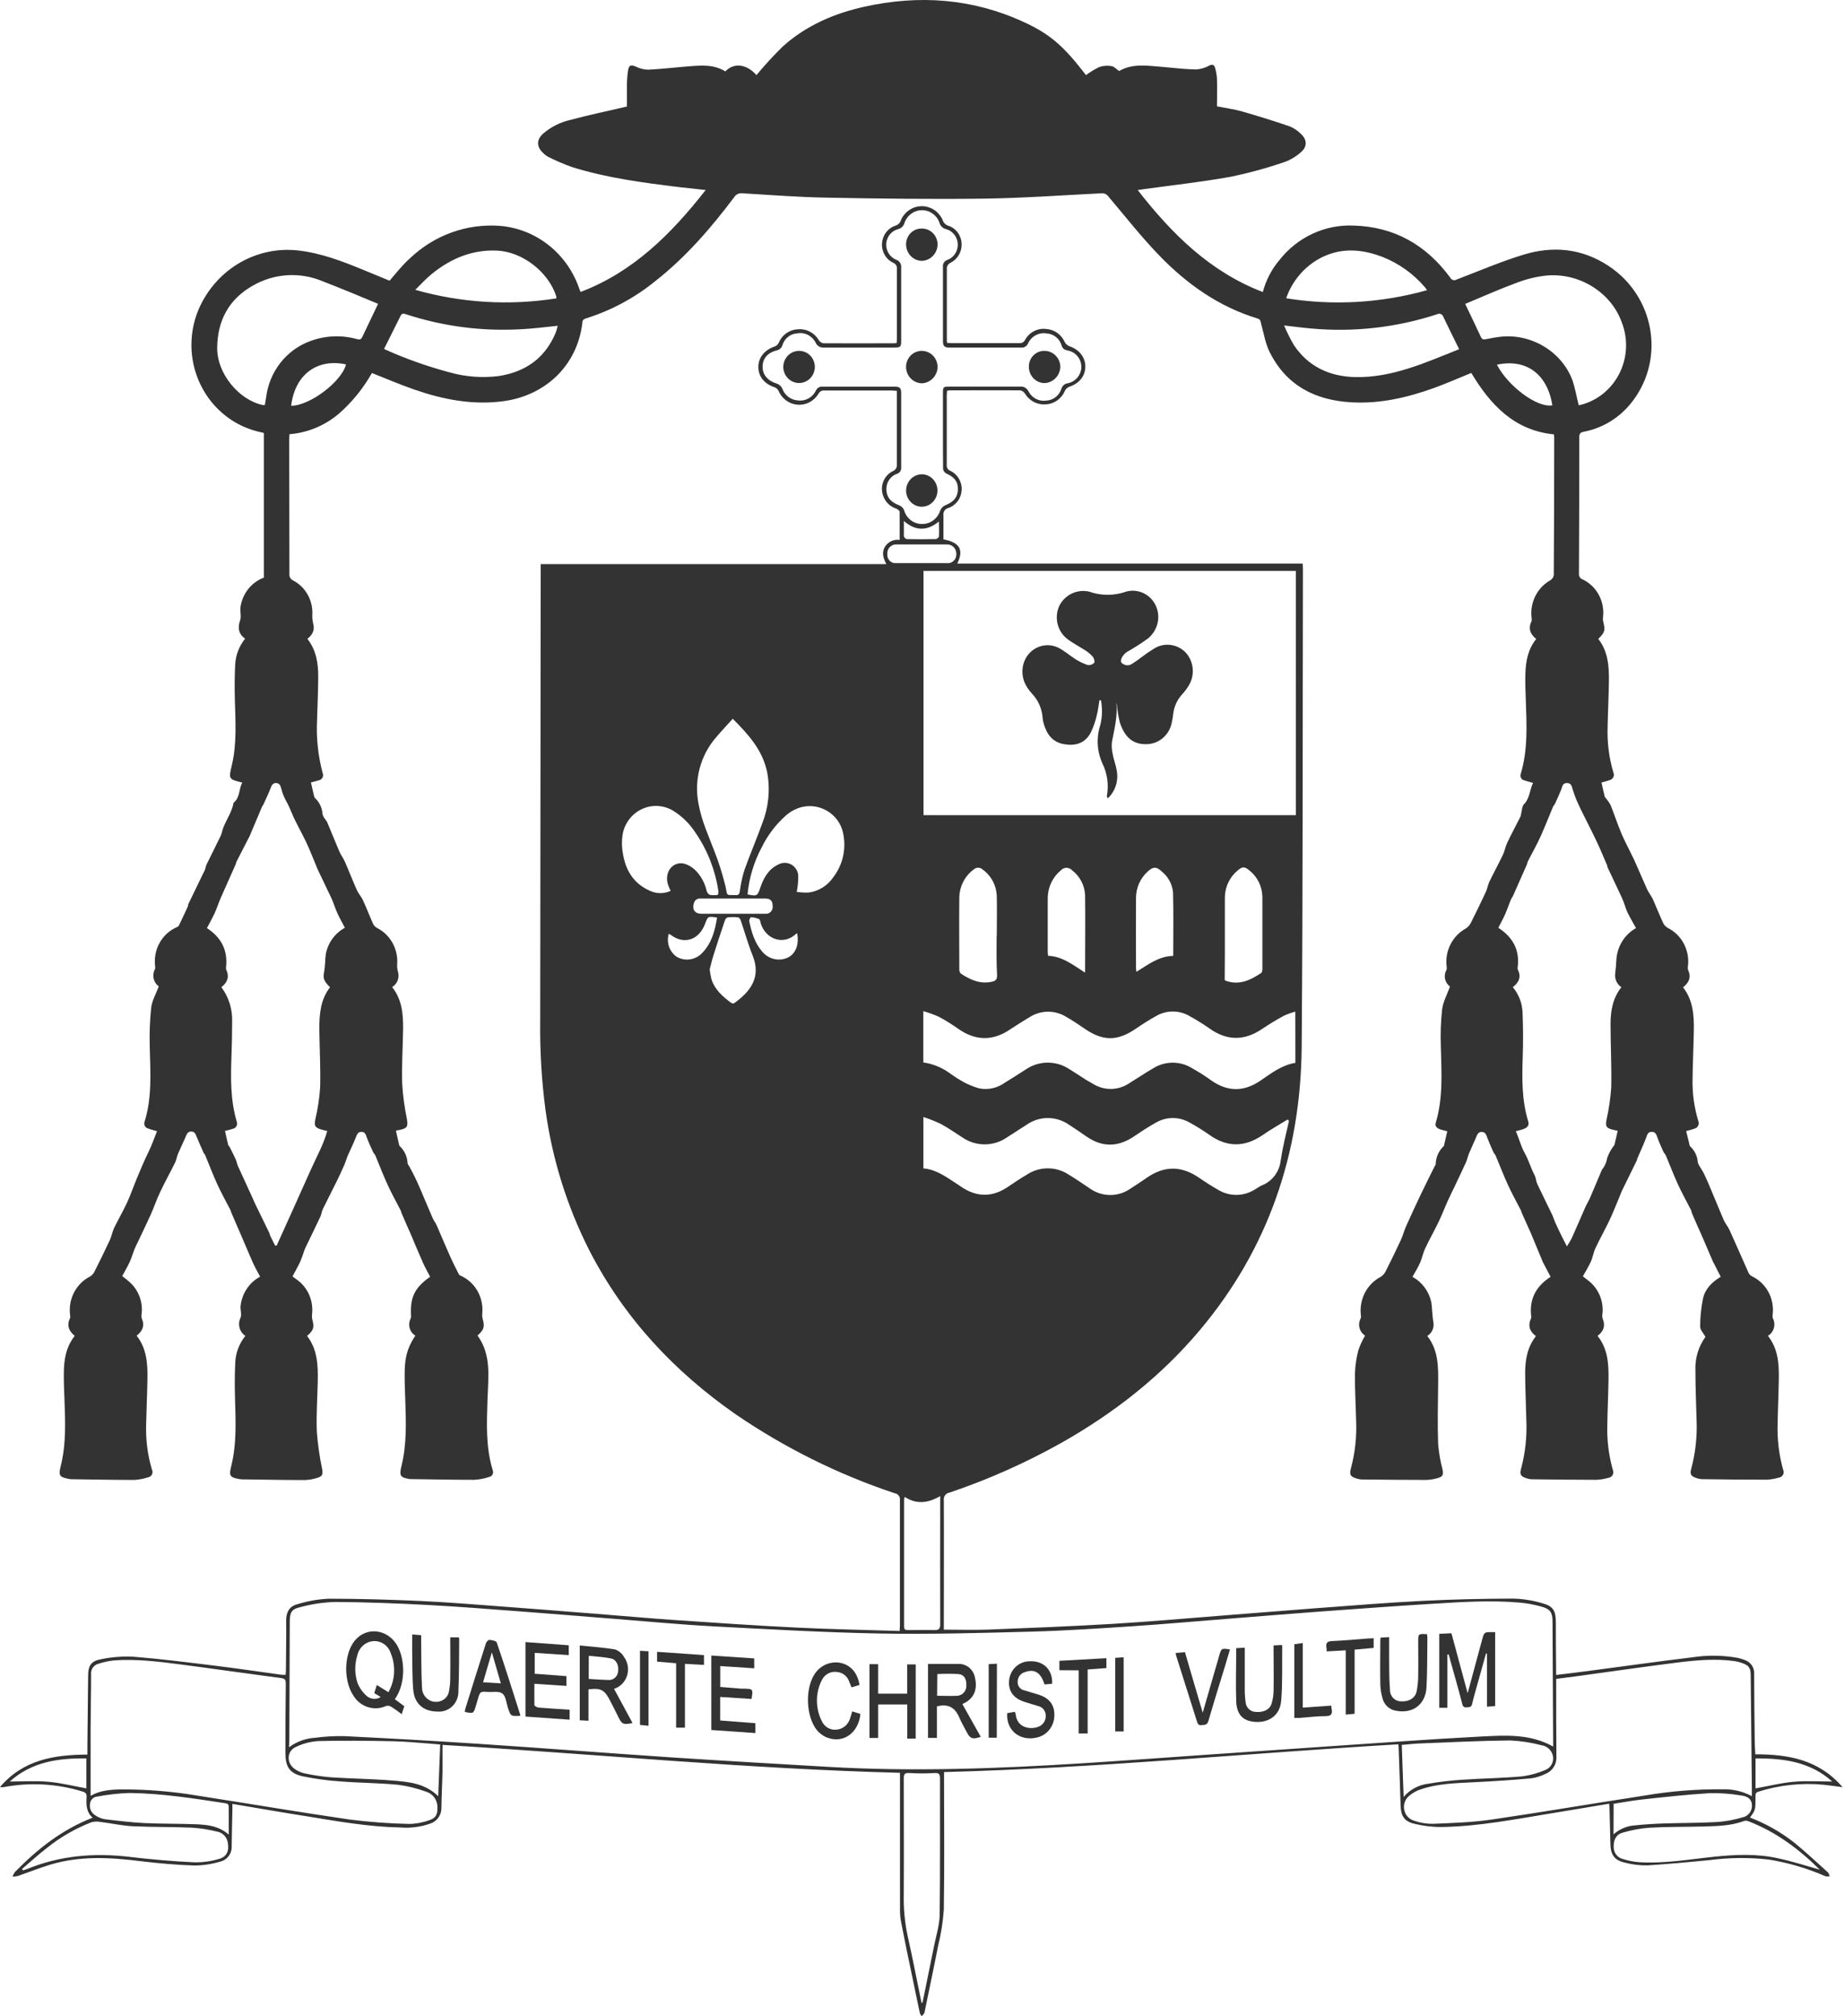<svg width="549" height="600" viewBox="0 0 549 600" fill="none" xmlns="http://www.w3.org/2000/svg">
<path d="M267.925 527.576C222.418 526.409 177.33 521.976 131.744 519.269C131.744 521.953 131.744 524.554 131.744 527.156C131.676 530.656 131.46 534.249 131.426 537.807C131.472 538.875 131.176 539.929 130.584 540.808C129.992 541.686 129.135 542.341 128.146 542.672C125.283 543.687 122.246 544.084 119.227 543.839C109.989 543.664 100.91 542.089 91.82 540.595C84.341 539.429 76.874 538.11 69.191 536.827C69.191 537.492 69.191 537.994 69.191 538.53C69.123 542.135 69.021 545.728 68.976 549.333C69.039 550.4 68.731 551.455 68.108 552.31C67.484 553.165 66.585 553.764 65.571 554C63.089 554.746 60.519 555.138 57.934 555.166C52.668 554.991 47.402 554.537 42.171 553.907C32.967 552.74 23.809 552.192 14.776 554.968C11.564 555.96 8.432 557.208 5.254 558.293C4.751 558.409 4.238 558.471 3.722 558.48C3.896 557.988 4.137 557.525 4.437 557.103C11.133 550.278 18.487 544.434 27.588 540.934C25.636 539.242 25.67 537.037 25.784 534.855C25.852 533.817 25.5 533.409 24.547 533.141C17.024 530.829 9.079 530.365 1.35 531.787C1.115 531.836 0.876 531.867 0.636 531.881C0.422 531.875 0.21 531.852 0 531.811C6.968 523.644 16.137 522.209 26.022 522.151C26.022 521.078 26.022 520.098 26.022 519.129C26.09 512.332 26.162 505.527 26.238 498.713C26.238 495.75 27.089 494.327 29.948 493.802C33.138 493.124 36.398 492.862 39.651 493.02C47.675 493.662 55.675 494.677 63.665 495.657C70.474 496.485 77.169 497.488 83.91 498.41C84.239 498.41 84.58 498.41 85.045 498.41C85.045 497.908 85.124 497.384 85.124 496.87C85.124 491.982 85.272 487.094 85.193 482.217C85.193 479.697 86.237 478.017 88.438 477.434C91.455 476.49 94.572 475.93 97.721 475.766C106.8 475.766 115.947 476.023 125.048 476.431C133.049 476.793 141.038 477.457 149.039 478.052C158.549 478.752 168.07 479.522 177.591 480.269C185.535 480.899 193.559 481.611 201.548 482.159C213.373 482.964 225.198 483.769 237.023 484.352C247.237 484.854 257.45 485.041 267.845 485.367C267.845 484.644 267.925 484.131 267.925 483.606C267.925 471.228 267.925 458.85 267.925 446.472C267.997 445.998 267.883 445.515 267.608 445.128C267.334 444.741 266.921 444.482 266.461 444.407C249.701 438.848 233.763 430.95 219.093 420.934C200.833 408.23 185.899 392.375 175.515 372.216C168.81 359.051 164.365 344.796 162.373 330.078C161.236 321.375 160.72 312.597 160.83 303.817C160.883 259.166 160.932 214.523 160.977 169.888V167.87H263.874C262.966 166.108 262.444 164.475 263.442 162.748C263.904 162.003 264.565 161.41 265.346 161.042C266.127 160.673 266.995 160.545 267.845 160.672C267.845 157.825 267.845 155.072 267.845 152.33C267.845 151.992 267.255 151.537 266.858 151.374C265.794 151.044 264.838 150.419 264.097 149.567C263.356 148.714 262.859 147.668 262.659 146.544C262.43 145.268 262.622 143.95 263.204 142.798C263.785 141.647 264.724 140.727 265.871 140.186C266.256 140.029 266.577 139.744 266.784 139.375C266.99 139.006 267.068 138.576 267.006 138.156C267.006 131.401 267.006 124.635 267.006 117.88V116.317C266.518 116.317 266.109 116.212 265.701 116.212C258.892 116.212 252.162 116.212 245.398 116.212C245.05 116.172 244.699 116.244 244.393 116.418C244.086 116.591 243.839 116.857 243.685 117.18C243.038 118.251 242.119 119.121 241.027 119.695C239.936 120.27 238.712 120.527 237.488 120.439C236.265 120.352 235.088 119.922 234.084 119.198C233.08 118.474 232.287 117.481 231.792 116.328C231.554 115.842 231.15 115.464 230.657 115.267C227.604 114.275 225.8 112.093 225.777 109.259C225.754 106.424 227.604 104.114 230.691 103.099C231.182 102.904 231.585 102.53 231.826 102.049C232.291 100.903 233.062 99.916 234.05 99.201C235.038 98.487 236.203 98.075 237.409 98.012C238.658 97.869 239.921 98.096 241.049 98.667C242.177 99.237 243.123 100.127 243.775 101.232C243.929 101.475 244.131 101.683 244.368 101.842C244.604 102 244.87 102.107 245.149 102.154C252.207 102.212 259.255 102.154 266.313 102.154C266.526 102.143 266.739 102.12 266.949 102.084C266.949 101.617 267.028 101.197 267.028 100.765C267.028 93.859 267.028 86.953 267.028 80.046C267.076 79.668 266.999 79.284 266.81 78.957C266.621 78.629 266.33 78.376 265.984 78.238C264.917 77.742 264.02 76.925 263.414 75.894C262.808 74.864 262.52 73.668 262.589 72.466C262.658 71.263 263.08 70.111 263.8 69.161C264.52 68.21 265.503 67.507 266.62 67.143C266.998 67.034 267.343 66.828 267.623 66.544C267.903 66.261 268.108 65.909 268.22 65.522C268.749 64.294 269.611 63.249 270.703 62.511C271.795 61.773 273.07 61.373 274.376 61.359C275.682 61.346 276.965 61.719 278.071 62.434C279.177 63.15 280.059 64.177 280.612 65.393C280.726 65.806 280.938 66.184 281.229 66.492C281.52 66.799 281.882 67.027 282.281 67.155C283.392 67.504 284.373 68.197 285.089 69.138C285.806 70.079 286.224 71.223 286.287 72.416C286.358 73.628 286.07 74.834 285.463 75.875C284.855 76.916 283.956 77.744 282.882 78.25C282.636 78.388 282.421 78.577 282.251 78.806C282.081 79.036 281.959 79.299 281.895 79.579C281.895 86.929 281.895 94.279 281.895 101.629C281.917 101.768 281.951 101.904 281.997 102.037C282.371 102.037 282.791 102.107 283.2 102.107C290.009 102.107 296.739 102.107 303.502 102.107C303.848 102.144 304.196 102.069 304.499 101.894C304.802 101.718 305.045 101.45 305.193 101.127C305.819 100.005 306.755 99.1 307.883 98.527C309.01 97.954 310.278 97.738 311.526 97.907C312.707 97.987 313.844 98.397 314.815 99.094C315.785 99.792 316.551 100.749 317.03 101.862C317.336 102.403 317.818 102.816 318.391 103.029C321.353 104.055 323.169 106.342 323.124 109.177C323.078 112.012 321.228 114.147 318.323 115.115C317.772 115.327 317.319 115.743 317.052 116.282C316.567 117.449 315.768 118.45 314.749 119.167C313.73 119.884 312.533 120.288 311.299 120.33C310.093 120.426 308.884 120.181 307.804 119.622C306.724 119.063 305.813 118.21 305.17 117.157C304.859 116.659 304.37 116.307 303.809 116.177C296.705 116.107 289.6 116.177 282.496 116.177C282.311 116.201 282.128 116.244 281.952 116.305C281.952 116.748 281.872 117.227 281.872 117.693C281.872 124.553 281.872 131.413 281.872 138.261C281.814 138.639 281.883 139.025 282.066 139.358C282.25 139.69 282.537 139.949 282.882 140.092C283.952 140.581 284.852 141.391 285.465 142.417C286.077 143.442 286.373 144.634 286.313 145.836C286.253 147.038 285.839 148.193 285.128 149.148C284.416 150.103 283.439 150.814 282.326 151.187C281.867 151.289 281.463 151.566 281.195 151.962C280.928 152.358 280.817 152.845 280.885 153.322C280.885 155.725 280.885 158.128 280.885 160.508C285.742 161.418 287.002 163.6 285.004 167.718H387.844C387.844 168.36 387.912 168.885 387.912 169.316C387.81 216.763 387.912 264.221 387.537 311.645C387.242 343.272 377.573 371.644 357.248 395.805C345.571 409.7 331.544 420.596 315.951 429.404C305.303 435.372 294.147 440.328 282.621 444.209C282.118 444.287 281.665 444.566 281.361 444.985C281.057 445.405 280.927 445.931 280.998 446.449C281.066 458.78 280.998 471.111 280.998 483.442V484.97C285.379 484.97 289.589 485.11 293.788 484.97C306.271 484.481 318.63 484.002 331.033 483.267C342.041 482.614 353.038 481.622 364.035 480.771C373.272 480.059 382.499 479.289 391.736 478.601C402.256 477.819 412.776 476.956 423.319 476.419C432.398 475.953 441.476 475.754 450.555 475.731C453.526 475.817 456.475 476.295 459.327 477.154C462.414 477.994 463.186 479.371 463.209 482.661C463.209 487.327 463.235 491.994 463.288 496.66V498.457C466.397 498.083 469.337 497.745 472.265 497.349C482.819 495.96 493.361 494.467 503.927 493.195C508.306 492.532 512.759 492.575 517.125 493.324C517.926 493.483 518.712 493.714 519.474 494.012C520.327 494.289 521.064 494.853 521.568 495.612C522.072 496.371 522.314 497.283 522.254 498.2C522.254 504.862 522.345 511.523 522.425 518.173C522.425 519.409 522.527 520.634 522.595 522.069C532.264 522.069 541.456 523.563 548.571 531.846C546.506 531.577 544.747 531.321 542.988 531.134C536.428 530.499 529.812 531.196 523.514 533.187C522.572 533.467 522.652 534.062 522.652 534.751C522.652 538.635 522.652 538.635 521.006 540.887C525.773 542.703 530.249 545.243 534.284 548.423C537.688 551.2 540.923 554.257 544.202 557.196C544.497 557.453 544.565 557.978 544.747 558.363C544.33 558.44 543.904 558.44 543.487 558.363C538.057 555.99 532.363 554.316 526.533 553.381C520.664 552.732 514.741 552.794 508.886 553.568C502.781 554.163 496.664 554.735 490.536 555.12C488.24 555.167 485.95 554.892 483.727 554.303C480.64 553.592 479.528 551.97 479.448 548.727C479.369 545.133 479.278 541.529 479.187 537.935C479.173 537.545 479.139 537.155 479.085 536.769C473.343 537.725 467.668 538.694 461.994 539.615C451.1 541.389 440.251 543.547 429.175 543.699C426.403 543.718 423.639 543.385 420.947 542.707C417.996 541.984 417.066 540.304 416.987 537.2C416.816 531.367 416.601 525.534 416.396 519.701C416.379 519.497 416.349 519.294 416.305 519.094C371.252 521.766 326.358 526.176 281.066 527.354V529.069C281.066 542.135 281.203 555.213 280.998 568.279C280.742 571.957 280.165 575.604 279.273 579.176C278.014 585.65 276.64 592.09 275.313 598.553C275.296 598.751 275.246 598.945 275.165 599.125C274.95 599.44 274.677 599.708 274.439 600C274.246 599.708 273.94 599.44 273.871 599.125C273.088 595.52 272.351 591.904 271.602 588.287C270.467 582.897 269.332 577.496 268.299 572.094C268.075 570.985 267.957 569.856 267.948 568.723C267.948 555.501 267.948 542.279 267.948 529.057L267.925 527.576ZM86.044 519.981C88.269 518.316 90.911 517.341 93.659 517.17C96.562 516.772 99.491 516.601 102.42 516.656C116.038 517.333 129.531 518.079 143.081 518.989C161.987 520.238 180.883 521.719 199.823 522.979C215.325 524.006 230.85 524.881 246.352 525.791C271.738 527.284 297.102 526.327 322.443 524.729C334.699 523.959 346.955 523.038 359.2 522.198C371.222 521.373 383.236 520.549 395.243 519.724C410.518 518.698 425.781 517.566 441.056 516.773C448.274 516.411 455.628 515.933 462.403 519.771V517.939C462.35 506.156 462.289 494.37 462.221 482.579C462.221 479.942 461.597 478.881 459.1 478.169C456.933 477.545 454.715 477.127 452.473 476.921C443.394 476.139 434.44 476.793 425.441 477.341C414.717 478.006 403.993 478.787 393.28 479.569C383.997 480.257 374.725 481.016 365.442 481.751C355.977 482.497 346.513 483.337 337.071 483.967C327.062 484.621 317.052 485.297 307.032 485.565C292.074 485.962 277.094 486.394 262.137 486.125C245.546 485.822 228.966 484.866 212.386 483.991C202.762 483.477 193.161 482.567 183.538 481.809C173.915 481.051 164.609 480.281 155.167 479.569C145.986 478.881 136.805 478.134 127.602 477.644C118.398 477.154 109.013 476.781 99.707 476.734C96.121 476.852 92.561 477.397 89.097 478.356C86.747 478.904 86.282 480.024 86.271 482.486L86.135 517.998L86.044 519.981ZM274.95 169.9V242.581H385.801V169.9H274.95ZM521.573 534.529C521.573 533.794 521.573 533.362 521.573 532.814C521.46 521.428 521.343 510.038 521.222 498.643C521.222 496.31 520.7 495.622 518.566 494.875C517.888 494.628 517.189 494.448 516.478 494.339C510.577 493.51 504.687 494.094 498.843 494.829C489.037 496.077 479.267 497.488 469.473 498.83C467.453 499.11 465.421 499.355 463.311 499.623V501.525C463.311 508.525 463.311 515.63 463.379 522.688C463.456 523.78 463.191 524.87 462.624 525.797C462.056 526.725 461.215 527.442 460.224 527.844C458.849 528.542 457.374 529.007 455.855 529.221C450.181 529.734 444.393 530.119 438.651 530.387C433.385 530.667 428.097 530.761 423.024 532.487C421.781 532.88 420.625 533.518 419.619 534.366C419.004 534.842 418.532 535.487 418.255 536.226C417.979 536.965 417.909 537.768 418.054 538.546C418.2 539.323 418.554 540.043 419.078 540.624C419.601 541.205 420.272 541.623 421.015 541.832C422.841 542.47 424.761 542.782 426.689 542.754C432.477 542.509 438.299 542.322 444.03 541.494C459.157 539.289 474.239 536.699 489.355 534.389C497.117 533.051 504.977 532.414 512.847 532.487C515.878 532.383 518.884 533.086 521.573 534.529ZM26.975 534.436C29.744 532.826 32.752 532.592 35.782 532.522C43.505 532.469 51.22 533.089 58.842 534.377C73.924 536.71 88.949 539.277 104.031 541.47C109.929 542.225 115.861 542.665 121.803 542.789C123.905 542.751 125.987 542.357 127.965 541.622C129.826 541.015 130.303 539.837 130.235 537.854C130.251 536.798 129.925 535.766 129.309 534.922C128.693 534.077 127.821 533.467 126.83 533.187C124.135 532.19 121.342 531.501 118.5 531.134C112.826 530.597 107.095 530.586 101.409 530.142C97.597 529.898 93.805 529.384 90.061 528.602C86.18 527.727 84.977 525.744 84.988 521.708C84.988 514.801 84.988 507.895 85.09 500.988C85.09 499.962 84.864 499.542 83.785 499.402C73.901 498.095 64.028 496.672 54.143 495.377C47.527 494.514 40.9 493.662 34.204 494.105C32.495 494.262 30.808 494.618 29.177 495.167C28.521 495.354 27.953 495.778 27.576 496.361C27.199 496.943 27.038 497.646 27.123 498.34C27.123 503.718 26.998 509.085 26.975 514.463C26.953 521.054 26.975 527.669 26.975 534.436ZM280.737 127.843V117.04C280.737 115.115 280.805 115.057 282.689 115.057C289.703 115.057 296.704 115.057 303.706 115.057C304.218 114.993 304.737 115.097 305.187 115.355C305.638 115.613 305.998 116.011 306.215 116.492C306.721 117.458 307.508 118.239 308.466 118.726C309.423 119.213 310.504 119.382 311.56 119.21C312.556 119.153 313.512 118.789 314.304 118.164C315.096 117.54 315.685 116.684 315.997 115.71C316.122 115.272 316.37 114.882 316.709 114.588C317.048 114.294 317.463 114.108 317.903 114.053C318.951 113.861 319.909 113.325 320.635 112.526C321.361 111.727 321.816 110.707 321.932 109.62C322.023 108.379 321.661 107.147 320.916 106.166C320.171 105.184 319.097 104.523 317.903 104.312C317.075 104.114 316.417 103.904 316.099 102.912C315.819 101.883 315.229 100.972 314.413 100.309C313.597 99.647 312.598 99.267 311.56 99.225C310.459 99.045 309.33 99.234 308.343 99.766C307.355 100.298 306.561 101.144 306.078 102.177C305.917 102.582 305.634 102.923 305.27 103.149C304.907 103.376 304.482 103.477 304.058 103.437C296.909 103.437 289.759 103.437 282.61 103.437C281.259 103.437 280.726 102.994 280.737 101.559C280.737 94.209 280.737 86.859 280.737 79.51C280.672 79.054 280.764 78.589 280.999 78.196C281.233 77.804 281.595 77.509 282.02 77.363C282.969 77.025 283.787 76.382 284.352 75.528C284.917 74.674 285.198 73.656 285.155 72.624C285.112 71.593 284.746 70.603 284.111 69.803C283.477 69.002 282.608 68.434 281.634 68.182C281.156 68.07 280.719 67.823 280.372 67.468C280.025 67.113 279.782 66.665 279.671 66.175C279.264 65.105 278.554 64.187 277.631 63.539C276.709 62.892 275.618 62.545 274.501 62.545C273.384 62.545 272.294 62.892 271.371 63.539C270.449 64.187 269.738 65.105 269.332 66.175C269.229 66.668 268.99 67.12 268.644 67.478C268.298 67.836 267.859 68.084 267.38 68.193C266.418 68.438 265.557 68.991 264.923 69.774C264.288 70.556 263.913 71.526 263.853 72.543C263.792 73.56 264.048 74.57 264.585 75.427C265.121 76.283 265.91 76.941 266.835 77.305C267.305 77.458 267.708 77.775 267.975 78.201C268.242 78.627 268.357 79.135 268.299 79.638C268.299 86.894 268.299 94.139 268.299 101.395C268.299 103.227 268.107 103.425 266.302 103.425C259.3 103.425 252.298 103.425 245.285 103.425C244.77 103.478 244.253 103.36 243.808 103.09C243.363 102.819 243.014 102.409 242.811 101.92C242.296 100.931 241.489 100.135 240.506 99.647C239.523 99.158 238.415 99.003 237.341 99.202C236.35 99.259 235.399 99.624 234.615 100.249C233.83 100.874 233.249 101.73 232.949 102.702C232.838 103.099 232.621 103.457 232.322 103.733C232.023 104.009 231.654 104.194 231.258 104.265C228.535 104.954 227.059 106.68 227.037 109.119C227.014 111.557 228.614 113.353 231.304 114.17C231.975 114.405 232.533 114.898 232.858 115.547C233.21 116.552 233.84 117.43 234.671 118.073C235.501 118.715 236.496 119.094 237.534 119.163C238.616 119.316 239.717 119.116 240.683 118.591C241.648 118.065 242.428 117.241 242.913 116.235C243.088 115.844 243.379 115.521 243.744 115.311C244.109 115.102 244.529 115.017 244.944 115.068C252.139 115.068 259.327 115.068 266.506 115.068C267.811 115.068 268.311 115.488 268.299 116.853C268.299 124.25 268.299 131.646 268.299 139.019C268.355 139.428 268.273 139.845 268.067 140.199C267.86 140.554 267.542 140.825 267.165 140.967C266.167 141.281 265.302 141.933 264.711 142.816C264.119 143.699 263.836 144.762 263.908 145.832C264.032 148.364 265.621 149.612 267.777 150.405C268.402 150.67 268.899 151.177 269.162 151.817C269.49 153.011 270.191 154.061 271.157 154.805C272.123 155.549 273.3 155.946 274.507 155.935C275.715 155.953 276.896 155.568 277.874 154.839C278.852 154.109 279.574 153.073 279.932 151.887C280.218 151.214 280.741 150.676 281.395 150.382C283.404 149.577 284.97 148.445 285.163 146.042C285.356 143.639 284.391 142.146 281.974 141.014C281.592 140.879 281.265 140.616 281.047 140.267C280.829 139.917 280.732 139.502 280.771 139.089C280.737 135.344 280.737 131.588 280.737 127.843ZM385.642 301.064C384.509 301.362 383.401 301.752 382.328 302.23C380.059 303.467 377.88 304.762 375.769 306.197C370.481 309.79 365.317 309.767 360.085 306.068C358.187 304.736 356.221 303.51 354.196 302.393C352.665 301.493 350.932 301.019 349.168 301.019C347.405 301.019 345.672 301.493 344.141 302.393C342.041 303.56 340.01 304.878 338.013 306.232C332.622 309.86 328.412 309.86 323.078 306.232C321.24 304.972 319.39 303.735 317.472 302.627C315.839 301.613 313.967 301.077 312.059 301.077C310.151 301.077 308.279 301.613 306.646 302.627C304.728 303.793 302.833 304.96 300.972 306.185C295.729 309.86 290.542 309.825 285.311 306.185C283.458 304.868 281.529 303.668 279.534 302.592C278.027 301.921 276.476 301.36 274.893 300.912V316.171C277.859 316.603 280.675 317.785 283.086 319.613C284.263 320.463 285.487 321.242 286.752 321.946C288.268 322.77 289.866 323.423 291.518 323.894C292.821 324.15 294.159 324.138 295.457 323.857C296.754 323.577 297.984 323.034 299.076 322.261C301.187 320.99 303.241 319.625 305.318 318.318C307.24 316.983 309.501 316.257 311.821 316.23C314.141 316.204 316.417 316.877 318.369 318.166C319.98 319.146 321.546 320.208 323.135 321.223C323.873 321.678 324.633 322.098 325.405 322.541C327.035 323.564 328.915 324.091 330.825 324.06C332.736 324.029 334.598 323.442 336.197 322.366C338.58 320.908 340.907 319.321 343.324 317.921C345.079 316.825 347.092 316.246 349.146 316.246C351.199 316.246 353.213 316.825 354.967 317.921C356.84 318.995 358.701 320.138 360.471 321.421C365.362 324.921 370.208 325.014 375.224 321.62C378.447 319.426 381.579 316.953 385.665 316.3L385.642 301.064ZM383.804 333.589L383.35 333.157C380.853 334.686 378.3 336.132 375.871 337.824C370.549 341.44 365.34 341.475 360.063 337.731C358.203 336.42 356.275 335.217 354.286 334.126C352.734 333.204 350.973 332.719 349.18 332.719C347.387 332.719 345.626 333.204 344.073 334.126C341.803 335.374 339.704 336.786 337.57 338.221C332.849 341.382 328.174 341.487 323.475 338.221C321.773 337.031 320.041 335.864 318.278 334.721C316.396 333.406 314.171 332.708 311.895 332.721C309.62 332.733 307.402 333.455 305.534 334.791C303.672 336.004 301.804 337.206 299.927 338.396C297.933 339.803 295.571 340.556 293.152 340.556C290.734 340.556 288.372 339.803 286.377 338.396C284.301 337.077 282.281 335.642 280.113 334.476C278.424 333.677 276.688 332.988 274.916 332.411V347.705C278.683 348.02 281.588 350.167 284.584 352.115C285.027 352.407 285.481 352.687 285.912 353.002C290.735 356.397 295.536 356.408 300.381 353.002C302.084 351.835 303.854 350.668 305.624 349.63C307.486 348.378 309.658 347.705 311.883 347.69C314.107 347.676 316.288 348.321 318.164 349.549C320.23 350.808 322.227 352.162 324.236 353.515C326.045 354.87 328.222 355.608 330.461 355.627C332.7 355.646 334.888 354.944 336.719 353.62C338.296 352.605 339.885 351.579 341.429 350.494C346.626 346.865 351.778 346.9 356.987 350.494C358.848 351.777 360.778 352.99 362.741 354.122C364.328 355.068 366.126 355.574 367.961 355.59C369.795 355.606 371.602 355.133 373.204 354.215C374.101 353.748 374.918 353.048 375.837 352.698C377.322 352.087 378.615 351.071 379.579 349.759C380.543 348.448 381.141 346.89 381.307 345.255C381.897 341.324 382.873 337.474 383.758 333.589H383.804ZM218.151 213.905C216.414 215.83 214.746 217.58 213.18 219.446C210.866 222.104 209.191 225.283 208.288 228.727C207.385 232.172 207.281 235.786 207.983 239.279C208.868 244.272 210.99 248.799 212.749 253.465C214.069 256.836 215.157 260.298 216.006 263.825C216.641 266.66 215.892 266.321 219.127 266.38C219.921 266.38 220.125 266.065 220.262 265.271C220.526 263.13 220.978 261.018 221.612 258.96C223.28 254.293 225.278 249.627 226.968 244.96C228.819 240.229 229.331 235.057 228.444 230.039C227.139 223.296 222.86 218.618 218.151 213.905ZM274.359 596.022H274.643C275.778 590.352 276.981 584.682 278.116 579.012C278.729 575.944 279.727 572.853 279.761 569.761C279.943 556.263 279.829 542.754 279.863 529.256C279.863 527.937 279.512 527.576 278.229 527.646C275.742 527.792 273.249 527.792 270.762 527.646C269.389 527.564 269.06 527.914 269.071 529.291C269.071 540.782 269.139 552.262 269.071 563.741C268.977 567.872 269.358 571.999 270.206 576.037C271.715 582.734 272.986 589.36 274.359 596.022ZM417.894 534.751C419.807 532.523 422.464 531.116 425.339 530.807C428.642 530.244 431.972 529.854 435.314 529.641C441.204 529.232 447.105 529.174 452.984 528.649C455.494 528.346 457.948 527.67 460.269 526.643C461.112 526.269 461.78 525.573 462.134 524.703C462.487 523.832 462.498 522.855 462.164 521.976C461.917 521.298 461.497 520.701 460.948 520.247C460.399 519.794 459.741 519.5 459.044 519.398C455.943 518.575 452.767 518.086 449.568 517.939C440.557 518.033 431.546 518.499 422.536 518.849C420.833 518.919 419.131 519.129 417.338 519.269C417.531 524.403 417.713 529.431 417.894 534.751ZM131.063 519.153C130.064 519.071 129.202 518.978 128.351 518.919C124.617 518.663 120.883 518.254 117.15 518.184C109.728 518.033 102.295 517.939 94.873 518.126C92.514 518.256 90.202 518.854 88.064 519.888C85.317 521.124 85.249 524.741 87.769 526.456C88.638 527.067 89.612 527.503 90.64 527.739C93.217 528.289 95.825 528.679 98.448 528.906C104.576 529.314 110.727 529.372 116.843 529.874C121.632 530.259 126.512 530.667 130.461 534.54L131.063 519.153ZM541.876 556.485C535.657 550.325 528.78 545.157 520.598 542.019C520.21 541.837 519.777 541.788 519.361 541.879C515.423 543.36 511.292 543.43 507.172 543.547C501.85 543.699 496.527 543.605 491.216 543.908C488.456 544.103 485.724 544.604 483.068 545.402C481.094 545.962 480.333 547.607 480.435 549.823C480.46 550.624 480.743 551.394 481.24 552.011C481.738 552.628 482.421 553.057 483.182 553.23C484.688 553.713 486.24 554.026 487.812 554.163C495.415 554.677 502.905 553.312 510.441 552.542C516.807 551.888 523.185 551.608 529.472 553.043C533.66 553.93 537.756 555.26 541.876 556.426V556.485ZM6.593 556.228L6.832 556.601C7.263 556.461 7.706 556.356 8.126 556.181C17.885 552.203 27.985 551.363 38.346 552.565C44.815 553.343 51.306 553.891 57.82 554.21C60.302 554.263 62.778 553.928 65.163 553.218C67.557 552.565 68.295 550.768 67.807 548.26C67.657 547.45 67.266 546.708 66.689 546.136C66.112 545.563 65.376 545.189 64.584 545.063C62.122 544.449 59.611 544.058 57.083 543.897C51.249 543.64 45.394 543.757 39.549 543.477C36.315 543.314 33.115 542.59 29.892 542.194C28.995 542.022 28.072 542.058 27.191 542.299C22.384 544.161 17.883 546.769 13.845 550.033C11.36 551.947 9.011 554.105 6.593 556.17V556.228ZM237.205 265.411C238.39 265.603 239.592 265.669 240.791 265.61C242.248 265.415 243.65 264.91 244.907 264.127C246.163 263.343 247.247 262.299 248.088 261.06C249.524 259.198 250.528 257.024 251.024 254.703C251.519 252.382 251.493 249.976 250.948 247.667C249.348 240.737 240.564 236.981 233.993 242.674C231.002 245.319 228.549 248.547 226.776 252.17C224.465 256.497 223.029 261.258 222.554 266.17C225.38 266.765 225.527 266.648 226.378 264.116C227.366 261.212 228.83 258.622 231.712 257.28C232.285 256.959 232.926 256.785 233.579 256.774C234.232 256.762 234.878 256.914 235.462 257.216C236.045 257.517 236.549 257.96 236.929 258.506C237.31 259.051 237.556 259.683 237.647 260.348C237.692 262.048 237.543 263.747 237.205 265.411ZM213.679 266.333C213.759 266.148 213.823 265.957 213.872 265.761C213.889 265.563 213.889 265.364 213.872 265.166C212.954 258.956 210.647 253.05 207.131 247.912C205.387 245.176 203.058 242.886 200.322 241.216C198.968 240.418 197.451 239.953 195.893 239.859C194.334 239.764 192.775 240.042 191.338 240.67C189.902 241.299 188.626 242.26 187.611 243.48C186.597 244.7 185.87 246.145 185.49 247.702C185.092 249.693 185.065 251.744 185.411 253.745C186.148 258.785 188.509 262.81 193.23 264.968C194.223 265.479 195.313 265.758 196.423 265.786C197.534 265.815 198.636 265.591 199.653 265.131C199.38 264.455 199.063 263.848 198.87 263.206C197.735 259.625 200.198 256.323 203.591 256.988C204.865 257.337 206.035 258.007 206.995 258.937C208.689 260.629 209.871 262.788 210.4 265.155C210.469 265.409 210.591 265.645 210.758 265.847C210.924 266.048 211.131 266.21 211.364 266.321C212.133 266.416 212.91 266.419 213.679 266.333ZM269.389 445.48C269.288 445.712 269.212 445.955 269.162 446.204C269.162 458.826 269.162 471.449 269.162 484.072C269.162 485.006 269.638 485.099 270.297 485.099C272.93 485.099 275.574 485.017 278.241 485.099C279.568 485.099 279.92 484.714 279.92 483.349C279.863 471.274 279.92 459.188 279.92 447.114V445.224C276.198 447.405 272.725 447.685 269.389 445.48ZM296.761 278.583C296.761 274.581 296.863 270.591 296.761 266.601C296.695 265.042 296.277 263.52 295.541 262.156C294.804 260.791 293.769 259.621 292.517 258.738C292.159 258.407 291.694 258.224 291.212 258.224C290.73 258.224 290.265 258.407 289.907 258.738C288.589 259.7 287.513 260.969 286.765 262.441C286.017 263.913 285.62 265.547 285.606 267.208C285.526 274.301 285.606 281.394 285.606 288.487C285.596 288.72 285.633 288.952 285.715 289.169C285.797 289.386 285.922 289.583 286.082 289.747C288.874 291.579 291.757 292.92 295.286 292.162C296.364 291.929 296.886 291.532 296.852 290.249C296.625 286.411 296.716 282.468 296.716 278.583H296.761ZM364.625 291.649C364.729 291.732 364.838 291.806 364.954 291.871C368.914 293.294 372.274 291.719 375.497 289.537C375.746 289.362 375.837 288.767 375.837 288.371C375.837 281.219 375.837 274.068 375.837 266.916C375.813 265.38 375.449 263.869 374.772 262.499C374.096 261.128 373.125 259.934 371.933 259.007C370.571 257.84 369.89 257.84 368.529 259.007C367.336 259.97 366.37 261.197 365.703 262.597C365.035 263.996 364.682 265.532 364.67 267.091C364.67 272.516 364.67 277.941 364.67 283.424L364.625 291.649ZM480.379 545.892C482.182 544.293 484.447 543.35 486.825 543.209C489.639 542.917 492.499 542.742 495.291 542.649C500.602 542.474 505.935 542.52 511.246 542.217C513.819 542.036 516.365 541.566 518.839 540.817C519.679 540.652 520.428 540.168 520.937 539.461C521.446 538.754 521.677 537.876 521.585 537.002C521.392 535.042 519.86 534.517 518.419 534.331C515.307 533.796 512.154 533.562 508.999 533.631C502.19 534.051 495.381 534.797 488.572 535.556C485.826 535.859 483.102 536.384 480.413 536.804L480.379 545.892ZM68.102 545.973C68.102 542.999 68.102 540.385 68.102 537.807C68.102 537.095 67.898 536.78 67.16 536.64C57.673 535.205 48.185 533.689 38.585 533.584C35.339 533.681 32.106 534.04 28.916 534.657C28.377 534.694 27.869 534.926 27.482 535.313C27.095 535.7 26.855 536.216 26.805 536.769C26.683 537.431 26.763 538.115 27.033 538.729C27.303 539.342 27.75 539.856 28.314 540.199C29.149 540.772 30.087 541.168 31.072 541.365C35.01 541.844 39.016 542.334 42.931 542.532C48.197 542.789 53.474 542.672 58.739 542.905C61.962 543.069 65.174 543.419 68.113 545.973H68.102ZM323.056 289.467C323.056 281.558 323.158 273.928 323.056 266.31C322.973 264.873 322.584 263.473 321.915 262.208C321.246 260.944 320.314 259.847 319.186 258.995C318.973 258.76 318.716 258.573 318.43 258.444C318.144 258.316 317.835 258.25 317.523 258.25C317.211 258.25 316.902 258.316 316.616 258.444C316.33 258.573 316.073 258.76 315.861 258.995C314.657 259.971 313.68 261.21 313.001 262.623C312.322 264.035 311.957 265.586 311.934 267.161C311.934 272.528 311.934 277.894 311.934 283.272C311.95 283.663 311.988 284.053 312.048 284.439C316.292 284.602 319.481 287.157 323.067 289.467H323.056ZM349.293 284.474C349.293 278.046 349.407 271.793 349.236 265.551C349.01 263.206 347.888 261.05 346.116 259.555C344.311 257.793 343.29 257.805 341.497 259.555C340.484 260.509 339.672 261.666 339.108 262.953C338.544 264.241 338.241 265.633 338.217 267.045C338.16 274.138 338.217 281.231 338.217 288.336C338.244 288.629 338.286 288.921 338.342 289.211C341.826 287.052 345.037 284.532 349.304 284.474H349.293ZM211.285 288.452C211.396 289.427 211.567 290.393 211.796 291.346C212.817 294.565 215.2 296.619 217.765 298.497C217.901 298.572 218.053 298.611 218.207 298.611C218.362 298.611 218.514 298.572 218.65 298.497C223.292 295.125 226.73 290.949 224.063 284.311C222.679 280.881 221.703 277.311 220.5 273.811C220.386 273.473 220.023 273.018 219.728 272.995C218.728 272.889 217.721 272.889 216.721 272.995C216.531 273.046 216.355 273.143 216.207 273.277C216.059 273.41 215.944 273.577 215.87 273.764C214.652 277.334 213.479 280.908 212.352 284.486C211.92 285.839 211.614 287.274 211.296 288.452H211.285ZM522.663 523.294V532.219C526.465 531.531 530.198 530.586 534.011 530.247C537.824 529.909 541.615 530.166 545.496 530.166C538.937 524.297 531.061 523.236 522.674 523.294H522.663ZM25.716 523.294C17.34 523.178 9.453 524.309 2.905 530.166C6.798 530.166 10.633 529.909 14.424 530.247C18.214 530.586 21.902 531.519 25.716 532.207V523.294ZM274.382 167.59C276.879 167.59 279.364 167.59 281.861 167.59C282.23 167.64 282.606 167.606 282.962 167.49C283.317 167.374 283.643 167.178 283.916 166.917C284.189 166.656 284.403 166.337 284.542 165.981C284.681 165.625 284.742 165.243 284.721 164.86C284.731 164.476 284.663 164.094 284.522 163.738C284.38 163.382 284.168 163.061 283.899 162.794C283.63 162.527 283.31 162.321 282.959 162.189C282.608 162.056 282.234 162.001 281.861 162.025C276.875 162.025 271.893 162.025 266.915 162.025C266.543 162 266.17 162.058 265.822 162.195C265.474 162.332 265.159 162.544 264.898 162.818C264.638 163.091 264.437 163.42 264.311 163.78C264.185 164.141 264.137 164.525 264.169 164.907C264.138 165.278 264.189 165.651 264.318 165.999C264.446 166.347 264.65 166.661 264.912 166.917C265.175 167.174 265.49 167.366 265.835 167.481C266.179 167.595 266.545 167.628 266.904 167.578C269.389 167.601 271.908 167.59 274.393 167.59H274.382ZM218.321 267.406C215.075 267.406 211.818 267.406 208.561 267.406C208.133 267.345 207.697 267.446 207.336 267.691C206.975 267.936 206.712 268.307 206.598 268.736C205.985 270.568 206.825 271.898 208.732 271.921C212.272 271.921 215.813 271.921 219.354 271.921C222.179 271.921 225.028 271.921 227.831 271.921C228.135 271.959 228.443 271.924 228.732 271.819C229.02 271.714 229.281 271.542 229.495 271.316C229.708 271.09 229.867 270.816 229.961 270.517C230.054 270.217 230.078 269.899 230.033 269.588C230.033 268.06 229.363 267.395 227.763 267.395L218.321 267.406ZM213.498 273.065C210.763 272.645 210.763 272.645 209.934 274.884C209.815 275.203 209.678 275.514 209.526 275.818C207.54 279.924 203.42 280.974 199.823 278.291C199.607 278.139 199.358 278.023 199.108 277.883C198.742 279.118 198.765 280.44 199.172 281.661C199.58 282.882 200.352 283.94 201.378 284.684C202.567 285.397 203.95 285.688 205.316 285.513C206.682 285.338 207.954 284.707 208.936 283.716C211.83 280.834 212.851 277.078 213.487 273.065H213.498ZM237.33 277.731C237.204 277.78 237.086 277.847 236.978 277.929C233.267 281.429 228.001 279.528 226.514 274.861C226.367 274.394 226.322 273.695 226.015 273.52C225.239 273.188 224.414 272.995 223.575 272.948C223.428 272.948 222.996 273.718 223.065 274.115C223.745 277.404 224.676 280.613 226.934 283.191C227.856 284.309 229.109 285.084 230.501 285.398C231.894 285.712 233.348 285.548 234.64 284.929C236.91 283.774 237.942 281.068 237.341 277.778L237.33 277.731ZM269.105 154.99C269.105 156.682 269.105 158.14 269.105 159.587C269.166 159.791 269.277 159.977 269.428 160.124C269.58 160.271 269.765 160.375 269.968 160.427C272.843 160.489 275.71 160.489 278.57 160.427C278.922 160.427 279.534 159.96 279.546 159.668C279.659 158.28 279.546 156.88 279.546 155.189C276.005 158.082 272.589 158.082 269.105 155.037V154.99Z" fill="#333333"/>
<path d="M46.744 336.635C45.825 336.355 44.928 336.168 44.1 335.83C43.897 335.784 43.706 335.695 43.54 335.567C43.373 335.44 43.235 335.278 43.134 335.091C43.033 334.905 42.972 334.698 42.955 334.486C42.937 334.273 42.964 334.059 43.033 333.858C45.303 326.602 44.77 319.159 44.588 311.692C44.461 307.759 44.601 303.822 45.008 299.909C45.246 297.798 46.426 295.803 47.278 293.528C46.497 292.977 45.947 292.144 45.736 291.195C45.526 290.246 45.671 289.25 46.143 288.406C46.302 288.056 46.143 287.543 46.143 287.1C45.936 284.824 46.422 282.538 47.534 280.559C48.646 278.579 50.329 277.004 52.35 276.052C52.645 275.9 53.065 275.795 53.201 275.538C54.132 273.66 55.006 271.759 55.88 269.857C56.004 269.6 55.97 269.262 56.095 269.005C57.525 266.03 58.966 263.067 60.408 260.092C60.638 259.669 60.847 259.232 61.032 258.786C61.213 258.284 61.282 257.724 61.508 257.246C62.916 254.364 64.346 251.506 65.764 248.624C65.898 248.314 65.997 247.989 66.059 247.656C66.82 244.576 68.998 242.091 69.532 238.906C71.495 237.39 71.064 234.823 72.13 232.898C68.022 231.86 68.034 231.86 69.021 227.73C70.553 221.255 70.099 214.699 69.918 208.142C69.827 204.747 69.85 201.341 70.008 197.946C70.133 195.059 71.173 192.293 72.97 190.071C71.007 188.648 70.701 186.84 71.506 184.53C71.904 183.363 71.404 181.87 71.609 180.587C71.903 178.631 72.703 176.793 73.925 175.264C75.146 173.735 76.745 172.572 78.554 171.895V128.847L76.568 128.368C72.703 127.385 69.112 125.494 66.077 122.845C63.042 120.195 60.646 116.859 59.076 113.098C57.506 109.336 56.805 105.252 57.028 101.165C57.251 97.078 58.392 93.1 60.362 89.543C63.117 84.503 67.24 80.397 72.228 77.726C77.216 75.056 82.853 73.936 88.45 74.505C95.463 75.229 101.943 77.76 108.4 80.408L115.981 83.535C118.024 81.202 119.805 78.868 121.939 76.978C125.54 73.514 129.803 70.857 134.457 69.178C139.11 67.499 144.053 66.834 148.971 67.225C154.256 67.684 159.297 69.712 163.48 73.064C167.663 76.415 170.807 80.945 172.53 86.102C172.609 86.323 172.712 86.533 172.848 86.883C188.475 80.957 199.823 69.664 210.093 56.551C207.381 56.259 204.907 56.003 202.444 55.711C191.641 54.393 180.882 53.016 170.374 49.738C167.978 48.894 165.635 47.897 163.361 46.751C162.716 46.422 162.129 45.984 161.624 45.456C159.74 43.66 159.706 41.63 161.624 39.833C164.016 37.752 166.875 36.317 169.943 35.657C175.038 34.28 180.156 33.207 185.342 32.005L186.648 31.702C186.648 29.555 186.648 27.444 186.648 25.344C186.659 23.82 186.781 22.299 187.011 20.794C187.283 19.324 187.918 19.242 189.28 19.814C190.438 20.394 191.704 20.709 192.991 20.735C197.009 20.537 201.015 20.059 205.032 19.744C208.766 19.452 212.522 19.114 215.949 21.249C218.514 18.531 222.384 19.09 225.209 22.357C227.675 19.381 230.288 16.539 233.04 13.841C240.019 7.564 248.372 3.994 257.348 1.999C273.588 -1.594 289.464 -0.497 304.762 6.538C312.615 10.143 316.621 13.631 323.328 22.357C324.57 21.424 325.896 20.615 327.289 19.942C328.464 19.555 329.714 19.463 330.931 19.674C331.658 19.767 332.304 20.537 333.201 21.132C337.309 18.706 342.007 19.616 346.672 19.965C349.815 20.245 352.97 20.619 356.125 20.666C357.501 20.579 358.842 20.18 360.051 19.499C361.005 19.032 361.504 19.359 361.731 20.105C362.076 21.241 362.274 22.417 362.321 23.605C362.412 26.219 362.321 28.832 362.321 31.643C364.761 32.133 367.371 32.483 369.891 33.195C374.634 34.548 379.34 36.022 384.008 37.617C385.283 38.152 386.441 38.946 387.412 39.95C389.149 41.595 389.205 43.636 387.412 45.2C385.985 46.51 384.324 47.524 382.521 48.186C377.259 49.999 371.893 51.472 366.452 52.596C357.861 54.148 349.18 55.093 340.532 56.294L338.728 56.574C348.941 69.664 360.29 80.91 375.973 86.906C376.898 83.394 378.586 80.143 380.91 77.399C383.559 74.02 386.945 71.331 390.794 69.547C394.642 67.763 398.845 66.936 403.062 67.132C415.023 67.471 424.624 72.86 431.785 82.648C431.869 82.815 431.985 82.962 432.126 83.08C432.267 83.198 432.431 83.286 432.606 83.337C432.781 83.389 432.965 83.403 433.146 83.378C433.327 83.354 433.501 83.292 433.657 83.197C440.251 80.677 446.776 77.877 453.506 75.812C462.335 73.094 470.994 73.899 478.926 79.148C492.476 88.108 495.79 106.378 486.223 119.164C482.615 124.063 477.35 127.393 471.47 128.497C470.46 128.707 470.188 129.092 470.188 130.13C470.188 143.64 470.154 157.153 470.086 170.67C470.043 171.056 470.133 171.444 470.341 171.768C470.548 172.092 470.859 172.331 471.221 172.444C473.213 173.402 474.866 174.973 475.952 176.94C477.038 178.907 477.502 181.172 477.281 183.422C477.201 183.904 477.201 184.397 477.281 184.88C477.984 187.61 477.871 188.111 475.839 190.13C478.767 193.851 479.074 198.296 479.006 202.846C478.937 207.396 478.71 211.911 478.62 216.449C478.466 220.991 479.045 225.529 480.333 229.877C480.433 230.089 480.485 230.322 480.487 230.558C480.489 230.794 480.439 231.028 480.343 231.242C480.246 231.456 480.105 231.645 479.929 231.797C479.752 231.948 479.546 232.057 479.323 232.117C478.484 232.443 477.598 232.642 476.804 232.875C477.11 234.251 477.394 235.628 477.746 236.993C477.814 237.285 478.12 237.518 478.313 237.798C478.779 238.352 479.183 238.959 479.516 239.606C480.651 242.43 481.582 245.334 482.773 248.123C483.795 250.538 485.043 252.789 486.178 255.181C486.178 255.274 486.291 255.344 486.325 255.426C487.676 258.506 489.015 261.574 490.377 264.642C490.609 265.114 490.871 265.57 491.16 266.007C491.511 266.536 491.833 267.086 492.124 267.652C493.146 269.985 494.076 272.318 495.143 274.652C495.447 275.286 495.935 275.808 496.539 276.145C498.539 277.143 500.19 278.75 501.268 280.748C502.347 282.746 502.8 285.038 502.565 287.31C502.462 287.739 502.462 288.187 502.565 288.616C503.586 290.786 502.871 292.419 501.078 293.819C504.063 297.611 504.369 302.114 504.29 306.652C504.21 311.389 503.983 316.125 503.915 320.85C503.794 325.148 504.365 329.437 505.606 333.543C505.707 333.771 505.756 334.019 505.752 334.268C505.747 334.518 505.688 334.764 505.579 334.988C505.471 335.211 505.315 335.407 505.123 335.561C504.931 335.714 504.709 335.822 504.471 335.876C503.643 336.203 502.746 336.39 502.009 336.6C502.327 337.906 502.622 339.131 502.928 340.368C502.996 340.636 503.03 340.998 503.212 341.161C504.559 342.395 505.376 344.128 505.481 345.979C505.624 346.439 505.843 346.869 506.128 347.251C506.559 348.009 507.059 348.733 507.433 349.526C508.148 351.054 508.829 352.606 509.476 354.192C510.713 357.109 511.871 360.025 513.142 362.942C513.63 364.109 514.447 365.007 514.946 366.104C516.875 370.35 518.725 374.62 520.62 378.867C520.847 379.281 521.191 379.615 521.607 379.823C523.655 380.79 525.354 382.397 526.462 384.414C527.571 386.431 528.032 388.756 527.781 391.058C527.702 391.442 527.702 391.84 527.781 392.224C528.27 393.126 528.394 394.19 528.127 395.186C527.859 396.181 527.221 397.028 526.351 397.544C529.324 401.289 529.665 405.711 529.597 410.179C529.529 414.647 529.313 419.255 529.234 423.793C529.092 428.384 529.648 432.969 530.879 437.385C530.99 437.619 531.044 437.878 531.037 438.138C531.03 438.399 530.963 438.654 530.841 438.882C530.719 439.111 530.545 439.306 530.335 439.451C530.124 439.596 529.883 439.688 529.631 439.718C528.434 440.077 527.199 440.288 525.954 440.348C519.531 440.348 513.108 440.278 506.662 440.184C506.036 440.146 505.419 440.009 504.835 439.776C503.382 439.263 503.087 438.609 503.518 437.093C504.782 432.378 505.318 427.489 505.107 422.603C504.993 417.715 504.755 412.839 504.766 407.962C504.583 404.332 505.639 400.751 507.751 397.836C507.161 396.763 506.162 395.771 506.174 394.779C506.177 392.008 506.454 389.245 507.002 386.531C507.604 383.661 509.556 381.62 512.291 379.963L510.248 375.927C510.191 375.852 510.138 375.774 510.089 375.693C508.875 372.893 507.683 370.093 506.48 367.294C506.128 366.5 505.765 365.719 505.425 364.96C504.857 363.665 504.29 362.37 503.745 361.075C503.609 360.76 503.598 360.399 503.45 360.096C502.145 357.541 500.738 355.032 499.546 352.431C498.253 349.619 497.163 346.703 495.96 343.856C495.79 343.459 495.415 343.156 495.234 342.759C494.621 341.395 493.997 340.03 493.486 338.618C493.157 337.72 492.953 336.833 491.75 336.833C490.547 336.833 490.433 337.72 490.104 338.548C489.537 339.994 488.969 341.406 488.311 342.829C488.028 343.483 487.733 344.148 487.46 344.801C487.381 344.988 487.381 345.198 487.301 345.373C485.849 348.336 484.373 351.288 482.932 354.262C482.535 355.091 482.251 355.977 481.888 356.817C480.957 359.011 480.095 361.239 479.062 363.385C477.769 366.092 476.282 368.705 475.011 371.423C474.409 372.683 474.216 374.142 473.649 375.413C472.968 376.93 472.072 378.353 471.255 379.835C472.185 380.57 472.945 381.095 473.615 381.713C474.837 382.836 475.788 384.234 476.395 385.799C477.001 387.364 477.246 389.052 477.11 390.731C476.996 391.257 476.996 391.803 477.11 392.329C478.041 394.488 477.462 396.156 475.635 397.556C478.631 401.312 478.96 405.722 478.892 410.307C478.824 414.892 478.597 419.57 478.529 424.202C478.409 428.648 478.956 433.086 480.152 437.361C480.271 437.607 480.33 437.879 480.324 438.153C480.318 438.428 480.247 438.696 480.118 438.936C479.988 439.176 479.804 439.38 479.58 439.531C479.357 439.681 479.101 439.773 478.835 439.799C477.681 440.132 476.492 440.327 475.295 440.383C468.826 440.383 462.357 440.301 455.889 440.219C455.361 440.182 454.842 440.068 454.345 439.881C452.734 439.368 452.394 438.714 452.87 437.035C454.117 432.365 454.642 427.522 454.425 422.685C454.323 418.019 454.096 413.352 454.073 408.686C454.073 404.731 454.697 400.916 457.273 397.626C455.412 396.238 454.822 394.499 455.821 392.341C455.888 392.155 455.907 391.954 455.877 391.758C455.265 386.66 457.217 382.845 461.642 379.975L459.464 375.822C459.464 375.822 459.395 375.74 459.384 375.693C458.159 372.753 456.944 369.86 455.718 366.85C455.514 366.36 455.287 365.882 455.06 365.404C454.391 363.899 453.71 362.405 453.04 360.889C452.95 360.679 452.927 360.41 452.813 360.201C451.531 357.692 450.146 355.231 448.966 352.664C447.661 349.818 446.538 346.831 445.312 343.961C445.153 343.564 444.79 343.249 444.62 342.864C443.984 341.453 443.349 340.041 442.804 338.595C442.486 337.743 442.282 336.903 441.17 336.856C440.058 336.81 439.808 337.673 439.456 338.49C438.787 340.1 438.026 341.663 437.357 343.261C436.994 344.113 436.835 345.034 436.46 345.874C435.405 348.208 434.281 350.541 433.181 352.874C432.477 354.367 431.717 355.837 431.047 357.342C430.128 359.372 429.345 361.472 428.369 363.49C427.075 366.185 425.589 368.798 424.306 371.517C423.671 372.858 423.398 374.387 422.797 375.763C422.195 377.14 421.356 378.528 420.527 379.975C421.929 380.739 423.154 381.805 424.119 383.099C425.085 384.393 425.768 385.886 426.122 387.476C426.259 388.396 426.35 389.323 426.394 390.253C426.508 391.314 426.542 392.388 426.746 393.426C426.903 394.225 426.812 395.054 426.486 395.797C426.16 396.54 425.616 397.159 424.93 397.568C428.335 401.896 428.233 407.029 428.165 412.174C428.097 418.007 427.96 423.91 428.165 429.766C428.388 432.316 428.825 434.842 429.47 437.314C429.776 438.843 429.583 439.438 428.108 439.846C426.962 440.198 425.775 440.39 424.578 440.418C418.155 440.418 411.732 440.348 405.286 440.278C404.807 440.245 404.333 440.147 403.879 439.986C402.018 439.449 401.666 438.819 402.222 436.871C403.453 432.25 403.966 427.459 403.743 422.673C403.641 418.007 403.346 413.41 403.402 408.779C403.475 406.413 403.818 404.063 404.424 401.779C404.945 400.278 405.614 398.835 406.421 397.474C405.587 396.949 404.987 396.109 404.749 395.134C404.511 394.159 404.655 393.127 405.15 392.259C405.221 391.929 405.221 391.587 405.15 391.256C404.901 388.983 405.332 386.687 406.387 384.673C407.441 382.659 409.069 381.024 411.051 379.986C411.678 379.604 412.186 379.046 412.515 378.376C414.081 375.304 415.594 372.193 417.054 369.043C417.667 367.725 418.019 366.279 418.609 364.949C420.009 361.838 421.446 358.727 422.922 355.616C424.318 352.699 425.781 349.782 427.211 346.913C427.279 346.784 427.416 346.668 427.427 346.528C427.445 345.49 427.671 344.468 428.091 343.525C428.511 342.581 429.116 341.737 429.867 341.044C429.98 340.939 429.958 340.671 430.003 340.484L430.888 336.658C430.23 336.471 429.39 336.32 428.619 336.028C427.847 335.736 427.087 335.188 427.484 334.033C429.685 326.613 429.163 319.007 428.97 311.412C428.826 307.725 428.955 304.031 429.356 300.364C429.64 298.113 430.831 295.978 431.694 293.586C430.934 293.038 430.406 292.212 430.219 291.278C430.031 290.343 430.197 289.371 430.684 288.558C430.763 288.229 430.763 287.884 430.684 287.555C430.424 285.316 430.826 283.049 431.838 281.049C432.85 279.049 434.425 277.409 436.358 276.343C437.022 275.927 437.561 275.33 437.913 274.617C439.445 271.595 440.92 268.527 442.362 265.447C442.804 264.49 442.952 263.37 443.406 262.414C444.722 259.696 446.175 257.059 447.468 254.352C448.013 253.186 448.206 251.903 448.751 250.759C449.999 248.146 451.372 245.603 452.677 243.013C452.793 242.632 452.877 242.242 452.927 241.846C453.154 240.995 453.165 239.898 453.699 239.361C455.469 237.588 455.39 235.08 456.422 232.992C455.514 232.723 454.641 232.525 453.812 232.222C453.608 232.183 453.415 232.099 453.247 231.975C453.079 231.85 452.94 231.689 452.84 231.502C452.74 231.316 452.682 231.109 452.669 230.896C452.657 230.684 452.69 230.471 452.768 230.273C454.913 223.099 454.527 215.749 454.266 208.399C454.164 205.739 454.062 203.079 454.141 200.419C454.255 196.721 454.936 193.163 457.364 190.153C455.526 188.695 454.924 186.968 455.991 184.798C456.104 184.577 455.991 184.227 455.991 183.947C455.707 181.704 456.09 179.426 457.091 177.412C458.092 175.398 459.663 173.743 461.597 172.665C461.857 172.504 462.081 172.287 462.253 172.03C462.426 171.772 462.542 171.48 462.596 171.172C462.679 157.468 462.721 143.756 462.721 130.037C462.704 129.779 462.673 129.522 462.63 129.267C450.884 128.1 443.746 120.517 438.038 110.986C434.27 112.514 430.627 114.124 426.894 115.477C418.87 118.359 410.654 120.249 402.086 119.712C391.532 119.059 382.964 114.754 377.982 104.721C376.722 102.189 376.268 99.226 375.485 96.45C375.292 95.761 375.383 95.073 374.419 94.793C362.889 91.293 353.299 84.515 344.981 75.87C339.692 70.376 334.949 64.332 330.012 58.499C329.784 58.167 329.476 57.902 329.118 57.73C328.759 57.558 328.363 57.486 327.969 57.519C316.281 58.102 304.592 58.954 292.891 59.117C277.208 59.316 261.513 59.117 245.829 58.814C237.534 58.663 229.249 58.009 220.965 57.519C220.501 57.464 220.032 57.544 219.61 57.75C219.189 57.957 218.832 58.281 218.582 58.686C211.659 67.879 204.181 76.523 195.147 83.617C189.006 88.614 182.008 92.385 174.516 94.735C173.79 94.956 173.381 95.213 173.381 96.088C171.826 109.084 162.033 117.869 149.652 119.42C140.652 120.587 131.971 118.907 123.482 115.979C119.226 114.509 115.062 112.712 110.727 111.009C108.106 115.651 104.724 119.792 100.729 123.247C96.582 126.711 91.507 128.795 86.18 129.22C86.18 129.757 86.1 130.235 86.1 130.713C86.1 144.071 86.168 157.441 86.168 170.81C86.127 171.218 86.215 171.628 86.42 171.979C86.624 172.331 86.934 172.604 87.303 172.759C89.137 173.725 90.653 175.225 91.662 177.071C92.671 178.918 93.129 181.029 92.978 183.142C92.962 184.015 93.061 184.886 93.273 185.731C93.749 187.633 92.955 188.963 91.514 190.118C94.135 193.431 94.759 197.339 94.737 201.388C94.737 205.681 94.51 209.962 94.396 214.221C94.127 219.547 94.687 224.883 96.053 230.028C96.151 230.246 96.198 230.484 96.191 230.724C96.184 230.963 96.123 231.198 96.013 231.409C95.903 231.62 95.747 231.803 95.557 231.942C95.367 232.081 95.148 232.172 94.918 232.21C94.112 232.478 93.273 232.665 92.569 232.852L93.488 236.841C93.523 237.073 93.617 237.29 93.761 237.471C95.1 238.707 95.915 240.432 96.03 242.278C96.129 242.698 96.307 243.094 96.552 243.444C96.855 243.813 97.132 244.203 97.381 244.611C98.606 247.516 99.764 250.444 101.012 253.349C101.444 254.376 102.147 255.274 102.612 256.289C103.861 259.136 104.973 262.04 106.244 264.875C106.721 265.937 107.56 266.824 108.048 267.874C109.126 270.207 110.046 272.634 111.101 274.978C111.364 275.47 111.758 275.874 112.236 276.145C114.193 277.128 115.815 278.697 116.887 280.647C117.959 282.596 118.43 284.834 118.239 287.065C118.215 287.785 118.299 288.505 118.489 289.2C118.739 290.048 118.704 290.959 118.389 291.784C118.074 292.61 117.497 293.302 116.753 293.749C119.703 297.459 120.066 301.846 120.01 306.326C119.93 311.704 119.578 317.082 119.737 322.448C119.949 325.979 120.415 329.489 121.133 332.948C121.519 335.153 121.303 335.748 119.136 336.226C118.682 336.331 118.216 336.401 117.865 336.471C118.194 337.906 118.489 339.225 118.795 340.543C118.809 340.735 118.88 340.919 119 341.068C120.405 342.373 121.249 344.198 121.349 346.143C121.349 346.528 121.769 346.878 121.961 347.309C122.472 348.254 122.983 349.188 123.448 350.156C124.004 351.323 124.583 352.489 125.048 353.656C126.331 356.654 127.579 359.664 128.884 362.65C129.19 363.362 129.735 363.957 130.019 364.669C131.381 367.772 132.674 370.91 134.059 374.002C134.853 375.787 135.727 377.501 136.635 379.251C136.794 379.543 137.259 379.671 137.588 379.846C139.546 380.822 141.169 382.387 142.241 384.333C143.313 386.28 143.784 388.515 143.592 390.743C143.529 391.324 143.563 391.912 143.694 392.481C144.363 394.814 144.102 395.759 142.162 397.439C146.406 403.272 145.339 409.969 145.135 416.502C144.919 423.572 144.579 430.606 146.69 437.501C146.777 437.711 146.817 437.94 146.804 438.168C146.792 438.396 146.728 438.619 146.618 438.818C146.508 439.016 146.355 439.187 146.171 439.314C145.986 439.442 145.775 439.524 145.555 439.554C144.144 440.025 142.679 440.304 141.197 440.383C135.012 440.383 128.827 440.254 122.642 440.173C122.454 440.191 122.264 440.191 122.075 440.173C119.136 439.706 118.807 439.193 119.533 436.241C121.122 429.837 120.883 423.327 120.668 416.817C120.588 414.309 120.464 411.789 120.475 409.28C120.475 405.232 120.747 401.779 123.664 397.486C122.828 396.979 122.217 396.157 121.96 395.194C121.704 394.231 121.822 393.204 122.291 392.329C122.379 392.104 122.41 391.859 122.381 391.618C122.064 386.088 123.38 383.276 128.056 379.952C127.363 378.61 126.58 377.257 125.945 375.833C124.651 372.917 123.437 370 122.188 367.025C121.927 366.407 121.632 365.859 121.36 365.182C120.747 363.77 120.123 362.347 119.51 360.912C119.419 360.69 119.397 360.434 119.295 360.224C118.012 357.716 116.628 355.254 115.447 352.687C114.12 349.783 112.985 346.854 111.748 343.844C111.6 343.494 111.26 343.238 111.101 342.888C110.454 341.476 109.796 340.076 109.251 338.63C108.933 337.79 108.809 336.903 107.685 336.833C106.562 336.763 106.255 337.65 105.903 338.56C105.313 340.088 104.587 341.569 103.917 343.074C103.702 343.553 103.475 344.031 103.293 344.521C102.998 345.303 102.771 346.108 102.431 346.854C101.705 348.499 100.956 350.121 100.161 351.731C98.833 354.437 97.438 357.109 96.11 359.827C95.781 360.516 95.724 361.344 95.395 362.032C93.976 365.065 92.501 368.063 91.048 371.073C90.865 371.453 90.702 371.842 90.56 372.24C90.214 373.353 89.812 374.447 89.357 375.518C88.677 376.988 87.837 378.377 87.088 379.858L88.336 380.78C89.912 381.884 91.17 383.403 91.979 385.178C92.787 386.954 93.117 388.92 92.932 390.871C92.847 391.404 92.847 391.948 92.932 392.481C93.636 394.989 93.431 395.794 91.423 397.579C94.544 401.581 94.703 406.352 94.6 411.182C94.498 416.012 94.124 421.145 94.328 426.115C94.618 429.837 95.144 433.535 95.906 437.186C96.155 438.668 96.03 439.333 94.578 439.764C93.349 440.178 92.069 440.41 90.776 440.453C84.5 440.453 78.213 440.324 71.938 440.243C71.698 440.233 71.459 440.206 71.223 440.161C68.442 439.671 68.125 439.158 68.828 436.37C70.519 429.626 70.156 422.767 69.963 415.919C69.861 412.524 69.872 409.117 70.031 405.722C70.114 402.728 71.178 399.851 73.05 397.556C72.196 396.992 71.577 396.122 71.315 395.114C71.052 394.106 71.165 393.034 71.631 392.108C72.017 391.104 71.495 389.774 71.631 388.608C71.836 386.783 72.472 385.038 73.485 383.524C74.498 382.011 75.857 380.776 77.442 379.928C76.704 378.517 75.91 377.163 75.274 375.74C73.992 372.87 72.789 369.907 71.552 367.06C71.268 366.407 70.973 365.754 70.689 365.089L68.851 360.819C68.76 360.586 68.726 360.341 68.624 360.119C67.308 357.576 65.9 355.067 64.709 352.466C63.404 349.608 62.291 346.633 61.077 343.751C60.975 343.483 60.714 343.284 60.601 343.028C59.908 341.476 59.216 339.936 58.569 338.361C58.24 337.58 58.07 336.786 56.992 336.74C55.914 336.693 55.653 337.416 55.312 338.221C54.597 339.901 53.78 341.558 53.042 343.249C52.668 344.136 52.532 345.151 52.112 346.014C50.705 348.884 49.127 351.673 47.766 354.577C46.631 356.911 45.836 359.349 44.77 361.694C43.374 364.785 41.876 367.83 40.423 370.899C40.219 371.319 40.037 371.762 39.867 372.205C39.436 373.372 39.095 374.538 38.585 375.612C37.915 377.023 37.132 378.377 36.394 379.742C37.438 380.616 38.324 381.223 39.05 381.981C40.192 383.118 41.068 384.507 41.611 386.043C42.153 387.579 42.349 389.222 42.182 390.848C42.073 391.324 42.073 391.819 42.182 392.294C43.169 394.464 42.466 396.098 40.684 397.498C43.691 401.312 43.975 405.827 43.896 410.412C43.816 414.997 43.601 419.383 43.51 423.863C43.357 428.41 43.936 432.951 45.223 437.303C45.341 437.528 45.404 437.779 45.407 438.035C45.41 438.29 45.354 438.543 45.243 438.771C45.132 439 44.969 439.197 44.768 439.348C44.567 439.498 44.334 439.597 44.089 439.636C42.768 440.073 41.399 440.336 40.014 440.418C33.784 440.418 27.531 440.289 21.312 440.208C20.976 440.2 20.642 440.157 20.314 440.079C17.681 439.543 17.409 439.088 18.044 436.428C19.758 429.743 19.428 422.93 19.179 416.129C19.088 413.667 18.974 411.194 19.009 408.732C19.009 404.731 19.621 400.857 22.254 397.544C20.461 396.109 19.803 394.394 20.87 392.236C20.943 391.953 20.943 391.656 20.87 391.373C20.563 389.057 20.973 386.7 22.04 384.636C23.107 382.572 24.778 380.905 26.816 379.87C27.399 379.508 27.868 378.982 28.167 378.353C29.721 375.273 31.242 372.182 32.706 369.02C33.217 367.924 33.41 366.687 33.932 365.52C35.203 362.895 36.689 360.387 37.892 357.739C39.095 355.091 39.912 352.606 40.99 350.074C41.989 347.741 42.976 345.314 44.089 343.074C45.201 340.834 45.825 338.91 46.744 336.635ZM487.063 276.18C486.189 274.593 485.338 273.147 484.6 271.654C484.135 270.697 483.84 269.647 483.466 268.644C483.261 268.119 483.068 267.594 482.83 267.08C481.411 264.047 479.97 261.026 478.552 257.992C478.552 257.911 478.552 257.794 478.552 257.701C477.53 255.367 476.566 252.953 475.465 250.631C474.058 247.644 472.537 244.716 471.073 241.765C470.483 240.598 469.938 239.35 469.371 238.113C468.936 237.086 468.557 236.034 468.236 234.963C467.952 234.007 467.805 233.003 466.5 233.027C465.194 233.05 465.172 234.018 464.843 234.881C464.275 236.316 463.628 237.728 462.982 239.128C462.823 239.478 462.505 239.758 462.357 240.108C461.132 243.013 460.008 245.941 458.703 248.823C457.568 251.378 456.138 253.839 454.867 256.359C454.731 256.616 454.731 256.931 454.618 257.199C453.211 260.396 451.8 263.588 450.385 266.777C450.305 266.952 450.124 267.08 450.044 267.255C449.863 267.629 449.704 268.025 449.545 268.422C449.046 269.682 448.603 270.977 448.047 272.214C447.491 273.45 446.742 274.815 446.084 276.098C450.476 278.968 452.462 282.713 451.86 287.765C451.796 288.001 451.796 288.251 451.86 288.488C452.995 290.693 452.212 292.384 450.396 293.773C452.122 295.814 453.14 298.387 453.29 301.087C453.472 305.462 453.506 309.861 453.358 314.235C453.131 320.815 453.029 327.348 454.981 333.718C455.355 334.885 454.697 335.515 453.846 335.888C452.995 336.261 452.144 336.39 451.281 336.646C452.303 338.816 452.757 341.056 453.937 343.133C455.117 345.209 455.73 347.578 456.876 349.713C457.296 350.518 457.307 351.532 457.693 352.361C459.112 355.394 460.621 358.392 462.074 361.414C462.448 362.195 462.687 363.047 463.038 363.829C463.64 365.17 464.264 366.477 464.911 367.784C465.376 368.752 465.875 369.685 466.5 370.899C467.037 370.1 467.529 369.27 467.975 368.414C469.325 365.404 470.608 362.359 471.947 359.337C472.355 358.404 472.911 357.552 473.32 356.619C474.534 353.819 475.703 350.996 476.895 348.184C476.906 348.136 476.929 348.092 476.963 348.056C477.772 347.095 478.3 345.918 478.483 344.661C478.878 343.518 479.428 342.437 480.118 341.453C480.277 341.173 480.594 340.939 480.674 340.648C481.014 339.295 481.298 337.93 481.616 336.506C481.105 336.39 480.481 336.308 479.993 336.156C478.132 335.643 477.95 335.106 478.302 333.193C479.013 330.028 479.48 326.809 479.698 323.568C479.834 317.315 479.494 311.051 479.494 304.786C479.494 300.843 480.14 297.028 482.728 293.784C482.091 293.371 481.579 292.783 481.25 292.086C480.921 291.389 480.788 290.612 480.867 289.841C481.037 288.511 481.139 287.158 481.219 285.816C481.304 283.823 481.892 281.887 482.924 280.198C483.957 278.509 485.399 277.124 487.108 276.18H487.063ZM97.426 336.576C96.802 336.425 96.155 336.296 95.531 336.098C93.692 335.538 93.522 334.931 93.885 333.088C94.62 329.981 95.098 326.816 95.315 323.627C95.463 317.875 95.156 312.1 95.066 306.326C95.066 301.846 95.395 297.471 98.255 293.796C96.473 292.058 96.132 291.113 96.462 289.491C96.623 288.542 96.733 287.584 96.791 286.621C96.815 285.688 96.89 284.757 97.018 283.833C97.345 282.192 98.025 280.646 99.006 279.308C99.987 277.97 101.247 276.873 102.692 276.098C101.954 274.698 101.194 273.38 100.558 272.004C100.025 270.837 99.616 269.67 99.162 268.504C98.981 268.06 98.822 267.605 98.618 267.185C97.188 264.164 95.735 261.142 94.294 258.132C94.294 258.039 94.294 257.934 94.215 257.841C93.227 255.507 92.308 253.069 91.219 250.748C89.811 247.761 88.098 244.914 86.838 241.881C86.286 240.498 85.645 239.153 84.92 237.856C84.434 236.896 84.053 235.882 83.785 234.835C83.524 233.983 83.377 233.097 82.242 233.027C81.107 232.957 80.835 233.878 80.483 234.765C79.882 236.293 79.167 237.786 78.486 239.28C78.35 239.583 78.111 239.84 77.975 240.155C76.727 243.094 75.482 246.042 74.241 248.998C74.241 249.091 74.139 249.161 74.094 249.254C72.846 251.673 71.601 254.096 70.36 256.522C70.281 256.686 70.303 256.907 70.224 257.082C68.76 260.407 67.273 263.72 65.798 267.034C65.548 267.605 65.322 268.2 65.094 268.749C64.663 269.834 64.3 270.942 63.801 271.992C63.131 273.403 62.359 274.768 61.611 276.203C66.025 279.073 67.875 282.946 67.285 288.01C67.262 288.208 67.29 288.409 67.364 288.593C68.363 290.74 67.682 292.408 65.912 293.784C68.133 296.751 69.266 300.427 69.112 304.167C69.112 307.516 69.044 310.875 68.919 314.224C68.669 320.792 68.59 327.337 70.462 333.718C70.557 333.938 70.602 334.176 70.594 334.417C70.586 334.657 70.525 334.892 70.416 335.104C70.307 335.316 70.152 335.5 69.963 335.642C69.775 335.784 69.557 335.88 69.328 335.923C68.522 336.203 67.682 336.366 66.99 336.553C67.296 337.953 67.58 339.283 67.909 340.601C67.977 340.904 68.283 341.138 68.42 341.43C69.044 342.666 69.679 343.914 70.247 345.174C70.496 345.746 70.553 346.399 70.814 346.959C72.312 350.273 73.833 353.562 75.353 356.864C75.569 357.342 75.762 357.844 76 358.322C77.396 361.204 78.815 364.085 80.211 366.967C80.335 367.224 80.347 367.55 80.472 367.807C80.937 368.764 81.425 369.708 81.901 370.665H82.378C84.081 366.916 85.775 363.164 87.462 359.407C89.176 355.616 90.867 351.836 92.569 348.021C94.271 344.206 96.291 340.671 97.426 336.576ZM112.565 90.418C106.982 88.085 101.546 85.822 96.042 83.698C92.7 82.291 89.091 81.679 85.487 81.909C81.882 82.14 78.375 83.206 75.229 85.028C68.181 89.018 64.731 95.341 64.663 103.543C64.595 111.126 71.098 119.059 78.281 120.54C78.47 120.558 78.66 120.558 78.849 120.54C78.985 119.747 79.11 119.024 79.223 118.3C79.683 114.508 81.164 110.923 83.5 107.951C85.836 104.978 88.934 102.736 92.444 101.478C96.819 99.863 101.566 99.647 106.062 100.859C106.755 101.011 107.379 101.303 107.844 100.311C109.376 97.056 110.908 93.848 112.565 90.418ZM470.04 120.599C470.403 120.505 470.857 120.435 471.3 120.295C473.696 119.579 475.918 118.353 477.823 116.696C479.727 115.039 481.272 112.988 482.355 110.678C483.438 108.367 484.036 105.848 484.11 103.284C484.184 100.72 483.733 98.169 482.785 95.796C479.607 87.011 470.12 81.062 460.315 82.007C457.319 82.344 454.375 83.065 451.554 84.153C446.39 86.055 441.34 88.306 436.222 90.441C437.833 93.836 439.4 97.044 440.898 100.288C441.249 101.046 441.703 101.069 442.395 100.941C443.803 100.661 445.221 100.393 446.651 100.229C455.9 99.144 465.092 104.698 468.213 113.331C468.962 115.617 469.371 118.055 470.018 120.587L470.04 120.599ZM114.335 103.858C120.578 106.679 127.029 108.984 133.628 110.752C138.446 112.135 143.482 112.532 148.449 111.919C156.393 110.694 162.271 106.646 165.471 98.946C165.704 98.295 165.893 97.628 166.039 96.951C162.35 97.313 158.832 97.803 155.303 97.966C143.606 98.663 131.885 97.141 120.724 93.475C119.987 93.23 119.59 93.323 119.238 94.035C117.604 97.29 115.992 100.521 114.335 103.858ZM434.418 103.916C432.783 100.579 431.229 97.476 429.731 94.338C429.676 94.142 429.578 93.962 429.446 93.81C429.314 93.659 429.15 93.54 428.966 93.463C428.783 93.385 428.585 93.351 428.387 93.364C428.19 93.376 427.997 93.434 427.824 93.533C415.773 97.468 403.083 98.907 390.488 97.768C387.923 97.558 385.37 97.196 382.306 96.858C383.15 98.865 384.121 100.813 385.211 102.691C389.591 109.212 395.935 112.024 403.436 112.222C414.422 112.444 424.261 107.976 434.418 103.916ZM165.664 88.75C165.659 88.542 165.637 88.335 165.596 88.132C163.247 80.887 155.541 74.96 148.086 74.587C140.63 74.214 134.206 76.92 128.475 81.587C126.853 82.905 125.423 84.492 123.641 86.253C137.317 90.143 151.639 91.01 165.664 88.796V88.75ZM424.862 86.358C424.556 85.927 424.408 85.682 424.227 85.472C420.784 81.458 416.446 78.364 411.585 76.454C405.491 74.12 399.34 73.619 393.325 76.687C388.476 79.187 384.749 83.511 382.918 88.761C396.908 91.013 411.203 90.194 424.862 86.358ZM86.679 120.75C92.274 120.75 101.693 113.576 103.021 108.454C95.088 106.669 87.916 110.822 86.679 120.75ZM445.664 108.524C449.068 115.081 457.795 121.474 462.176 120.61C460.678 111.289 454.368 106.646 445.619 108.536L445.664 108.524Z" fill="#333333"/>
<path d="M430.922 492.391V508.222H428.504V486.219L432.125 486.044L436.948 503.882L441.237 488.039C441.862 485.706 441.873 485.706 444.154 485.706H445.141V507.732L442.713 507.895V492.099H442.406C441.623 494.899 440.829 497.699 440.057 500.499C439.456 502.68 438.809 504.85 438.298 507.043C438.048 508.21 437.333 508.012 436.573 508.093C435.813 508.175 435.529 507.79 435.336 507.055C434.201 502.599 432.908 498.154 431.671 493.697L431.296 492.344L430.922 492.391Z" fill="#333333"/>
<path d="M119.589 510.124C118.454 509.284 117.479 508.537 116.468 507.919C116.255 507.779 116.016 507.685 115.767 507.641C115.518 507.597 115.262 507.604 115.016 507.662C113.315 508.457 111.392 508.594 109.601 508.048C107.81 507.501 106.271 506.307 105.268 504.687C102.442 500.557 102.328 493.347 105.007 489.101C108.048 484.271 114.494 484.271 117.842 489.031C120.475 492.788 121.144 500.58 117.558 505.679L120.372 507.767L119.589 510.124ZM115.64 503.59C116.619 501.857 117.194 499.915 117.32 497.915C117.446 495.915 117.119 493.913 116.366 492.064C116.008 490.897 115.267 489.893 114.27 489.225C113.272 488.557 112.08 488.266 110.896 488.401C109.797 488.545 108.768 489.038 107.954 489.812C107.141 490.586 106.582 491.602 106.357 492.717C105.539 495.381 105.575 498.243 106.459 500.884C107.067 502.359 107.999 503.668 109.183 504.71C109.755 505.21 110.467 505.51 111.215 505.566C111.964 505.623 112.711 505.434 113.348 505.025L111.43 503.859L112.19 501.444L115.64 503.59Z" fill="#333333"/>
<path d="M278.945 517.193H276.289V495.167H279.41C281.419 495.167 283.439 495.167 285.447 495.167C286.591 495.159 287.701 495.564 288.583 496.313C289.465 497.062 290.062 498.106 290.27 499.262C291.156 502.984 289.805 505.702 286.514 507.114L291.995 516.867C289.578 517.718 288.818 517.427 287.796 515.42C287.059 513.985 286.23 512.585 285.595 511.103C284.335 508.129 282.247 506.927 278.945 507.814V517.193ZM279.001 504.652C281.078 504.652 283.087 504.757 285.073 504.652C285.824 504.586 286.519 504.221 287.012 503.635C287.504 503.048 287.753 502.287 287.706 501.514C287.762 499.659 287.036 498.364 285.436 498.189C283.311 498.078 281.183 498.078 279.058 498.189L279.001 504.652Z" fill="#333333"/>
<path d="M182.812 502.587L188.327 512.772C185.524 513.32 185.172 513.145 184.048 510.882C183.197 509.167 182.358 507.452 181.461 505.772C179.906 502.832 178.737 502.272 175.197 502.751V512.084L172.609 511.944V489.684C176.161 490.058 179.645 490.279 183.061 490.851C184.199 491.223 185.162 492.018 185.762 493.079C186.343 493.857 186.731 494.768 186.895 495.734C187.059 496.7 186.993 497.692 186.704 498.626C186.414 499.56 185.908 500.408 185.231 501.098C184.553 501.788 183.723 502.299 182.812 502.587ZM175.276 499.636C177.205 499.741 179.067 499.904 180.95 499.939C181.31 499.99 181.675 499.966 182.025 499.868C182.375 499.771 182.702 499.603 182.988 499.373C183.274 499.144 183.512 498.858 183.688 498.532C183.864 498.207 183.975 497.848 184.014 497.478C184.321 495.728 183.526 493.884 181.972 493.558C179.804 493.103 177.557 493.009 175.299 492.753L175.276 499.636Z" fill="#333333"/>
<path d="M169.329 489.626V492.542L159.195 491.889V498.095L168.637 498.807V501.712L159.104 501.082C159.104 503.299 159.047 505.352 159.104 507.405C159.104 507.685 159.898 508.117 160.341 508.163C163.394 508.42 166.458 508.595 169.59 508.793V511.768L156.448 510.835V488.669L169.329 489.626Z" fill="#333333"/>
<path d="M224.891 512.818V515.747L211.772 514.837V492.671L224.55 493.534V496.474L214.439 495.809V502.027L220.635 502.529H221.645C224.198 502.622 224.255 502.692 223.745 505.597L214.416 505.002V512.002L224.891 512.818Z" fill="#333333"/>
<path d="M272.623 517.403H270.115V507.23H261.444V517.205H258.857V495.237H261.444V504.022H270.081V495.319H272.634L272.623 517.403Z" fill="#333333"/>
<path d="M313.249 501.071L310.979 501.281C309.845 497.687 307.995 496.544 305.056 497.641C304.45 497.816 303.917 498.193 303.541 498.712C303.166 499.231 302.968 499.864 302.979 500.511C302.954 501.11 303.144 501.699 303.511 502.165C303.879 502.631 304.4 502.943 304.976 503.042C306.395 503.485 307.836 503.871 309.243 504.325C312.511 505.375 314.066 507.51 313.896 510.707C313.848 512.224 313.303 513.679 312.349 514.838C311.396 515.996 310.089 516.789 308.642 517.088C303.592 518.255 299.483 514.895 299.869 509.809L302.139 509.435C302.253 509.673 302.341 509.924 302.4 510.182C302.786 514.078 306.52 514.848 309.13 513.88C309.794 513.646 310.367 513.199 310.765 512.604C311.164 512.01 311.366 511.3 311.343 510.579C311.35 509.903 311.127 509.246 310.712 508.722C310.298 508.198 309.718 507.839 309.073 507.709C307.666 507.254 306.224 506.88 304.817 506.402C301.617 505.317 300.108 503.089 300.437 500.021C300.593 498.508 301.276 497.105 302.361 496.071C303.446 495.037 304.859 494.443 306.338 494.397C310.469 494.071 313.465 496.789 313.249 501.071Z" fill="#333333"/>
<path d="M411.028 487.339L413.581 487.199C413.581 489.346 413.581 491.352 413.581 493.359C413.581 496.509 413.581 499.67 413.82 502.809C413.806 503.265 413.882 503.72 414.043 504.145C414.204 504.571 414.448 504.959 414.758 505.286C415.068 505.612 415.44 505.871 415.85 506.047C416.26 506.223 416.7 506.312 417.145 506.308C419.414 506.472 421.321 505.375 421.752 503.392C422.07 501.803 422.23 500.184 422.229 498.562C422.297 495.26 422.229 491.959 422.229 488.657C422.229 486.172 422.229 486.172 424.862 486.324C424.921 486.71 424.955 487.1 424.964 487.491C424.896 492.367 424.964 497.255 424.703 502.12C424.408 507.242 420.64 510.042 415.738 509.12C414.752 508.997 413.827 508.568 413.085 507.891C412.343 507.214 411.819 506.32 411.584 505.328C411.204 504.009 410.99 502.644 410.949 501.269C410.858 496.882 410.949 492.496 410.949 488.097C410.964 487.843 410.99 487.59 411.028 487.339Z" fill="#333333"/>
<path d="M122.721 486.406L125.388 486.628C125.388 487.258 125.388 487.794 125.388 488.413C125.456 492.998 125.388 497.582 125.637 502.144C125.632 502.869 125.806 503.583 126.142 504.221C126.478 504.858 126.966 505.398 127.559 505.789C128.153 506.181 128.834 506.411 129.537 506.459C130.241 506.507 130.945 506.371 131.584 506.064C132.046 505.849 132.46 505.54 132.802 505.154C133.143 504.769 133.405 504.316 133.57 503.824C133.929 502.194 134.089 500.524 134.047 498.854C134.115 495.027 134.047 491.189 134.047 487.258H136.509C136.611 487.386 136.714 487.468 136.714 487.538C136.657 492.811 136.714 498.037 136.475 503.334C136.493 504.156 136.344 504.974 136.036 505.734C135.729 506.493 135.27 507.179 134.69 507.746C134.11 508.312 133.421 508.748 132.667 509.025C131.913 509.302 131.111 509.414 130.313 509.354C126.159 509.354 123.379 507.102 123.027 502.832C122.698 498.924 122.789 494.969 122.71 491.038C122.698 489.568 122.721 488.098 122.721 486.406Z" fill="#333333"/>
<path d="M370.593 490.338C370.593 494.468 370.593 498.399 370.593 502.33C370.57 503.707 370.649 505.084 370.831 506.449C370.871 507.25 371.205 508.006 371.765 508.564C372.325 509.122 373.07 509.442 373.85 509.459C376.21 509.645 378.015 508.794 378.582 506.974C378.955 505.754 379.154 504.484 379.172 503.205C379.252 499.274 379.172 495.319 379.172 491.388V489.661L381.578 489.544C381.692 489.696 381.748 489.731 381.748 489.766C381.669 495.226 381.885 500.709 381.442 506.099C380.999 511.489 376.267 513.215 372.011 512.154C369.174 511.442 368.142 509.039 368.051 506.449C367.858 501.187 368.051 495.949 368.051 490.478L370.593 490.338Z" fill="#333333"/>
<path d="M154.941 510.485C154.714 510.602 154.668 510.637 154.623 510.637C152.035 510.718 152.058 510.718 151.218 508.234C150.753 506.764 150.606 504.804 149.596 503.999C148.586 503.194 146.758 503.59 145.272 503.509C142.934 503.357 142.934 503.369 142.264 505.679L141.674 507.65C140.982 509.984 140.982 509.983 138.395 509.458C138.417 509.144 138.462 508.832 138.531 508.525C140.562 502.015 142.594 495.517 144.67 489.031C144.807 488.599 145.385 487.993 145.714 488.016C146.486 488.086 147.734 488.308 147.893 488.786C150.356 495.972 152.626 503.229 154.941 510.485ZM143.819 500.639L149.108 500.954L146.441 491.726C145.533 494.829 144.704 497.629 143.819 500.639Z" fill="#333333"/>
<path d="M255.896 501.432L253.501 502.143C253.263 501.537 253.07 500.977 252.843 500.487C252.592 499.709 252.127 499.022 251.505 498.508C250.883 497.995 250.13 497.677 249.337 497.593C248.424 497.423 247.482 497.558 246.648 497.978C245.815 498.398 245.135 499.081 244.706 499.927C243.729 501.826 243.217 503.943 243.217 506.092C243.217 508.242 243.729 510.358 244.706 512.258C245.094 513.095 245.731 513.785 246.524 514.227C247.317 514.669 248.226 514.842 249.121 514.719C250.011 514.64 250.858 514.291 251.557 513.719C252.255 513.146 252.774 512.374 253.047 511.5C253.308 510.835 253.467 510.111 253.717 509.295L256.168 510.053C255.612 515.653 251.164 518.896 246.352 517.134C245.062 516.634 243.926 515.788 243.061 514.685C240.031 510.706 239.724 503.018 242.232 498.69C242.989 497.306 244.14 496.194 245.529 495.502C246.919 494.809 248.481 494.57 250.006 494.817C253.161 495.365 255.306 497.745 255.896 501.432Z" fill="#333333"/>
<path d="M358.077 509.692C359.745 503.858 361.345 498.352 362.956 492.81C363.615 490.477 363.626 490.477 366.191 490.862C365.714 492.472 365.249 494.059 364.772 495.634C363.093 501.128 361.368 506.6 359.779 512.118C359.382 513.518 358.485 513.285 357.6 513.39C356.715 513.495 356.545 512.783 356.34 512.223C354.313 505.822 352.285 499.417 350.258 493.009C350.167 492.729 350.121 492.437 350.008 491.924L352.788 491.667C354.502 497.629 356.272 503.543 358.077 509.692Z" fill="#333333"/>
<path d="M201.298 494.969L195.624 494.49V491.574L209.594 492.542V495.47L203.92 495.155V514.136H201.298V494.969Z" fill="#333333"/>
<path d="M315.407 497.045V494.245L329.399 493.464V496.404L323.816 496.824V515.874H321.138V497.08L315.407 497.045Z" fill="#333333"/>
<path d="M403.3 510.006L400.656 510.251V491.119L394.982 491.445C394.982 490.944 394.982 490.617 394.902 490.279C394.687 488.914 395.175 488.424 396.593 488.365C400.088 488.226 403.572 487.887 407.068 487.619L408.974 487.526V490.407L403.3 490.92V510.006Z" fill="#333333"/>
<path d="M387.866 508.175L396.355 507.58C396.355 508.058 396.434 508.396 396.491 508.746C396.741 510.228 396.162 510.683 394.698 510.706C392.077 510.706 389.444 511.056 386.822 511.243C386.357 511.243 385.88 511.243 385.347 511.243V489.311L387.866 488.96V508.175Z" fill="#333333"/>
<path d="M190.54 491.259L193.082 491.41V513.576L190.54 513.32V491.259Z" fill="#333333"/>
<path d="M296.761 517.135H294.355V495.237L296.806 495.109L296.761 517.135Z" fill="#333333"/>
<path d="M332.032 493.37L334.54 493.184V515.268H332.032V493.37Z" fill="#333333"/>
<path d="M332.384 209.145C332.758 213.112 331.805 216.868 331.067 220.671C330.908 221.986 330.993 223.32 331.317 224.603C331.601 226.143 332.191 227.624 332.452 229.164C332.764 230.681 332.686 232.255 332.224 233.73C331.762 235.206 330.933 236.531 329.819 237.576C329.672 237.249 329.501 237.062 329.535 236.922C330.157 233.596 329.682 230.152 328.185 227.134C326.585 223.564 326.37 219.5 327.583 215.772C328.18 213.355 328.246 210.833 327.776 208.387H327.334C327.061 209.962 326.902 211.548 326.494 213.053C326.087 214.808 325.482 216.507 324.69 218.116C322.919 221.383 319.889 222.06 316.598 221.43C313.307 220.8 311.639 218.455 310.742 215.375C310.562 214.759 310.444 214.126 310.391 213.485C310.187 210.853 309.095 208.377 307.304 206.485C305.125 204.152 303.899 201.399 304.592 198.015C304.833 196.907 305.31 195.867 305.989 194.971C306.668 194.075 307.532 193.344 308.519 192.832C309.505 192.32 310.589 192.039 311.694 192.01C312.799 191.98 313.896 192.202 314.907 192.661C316.78 193.571 318.38 194.994 320.184 196.161C321.342 196.902 322.585 197.494 323.884 197.922C324.23 197.965 324.581 197.925 324.91 197.805C325.238 197.686 325.536 197.49 325.779 197.234C326.017 196.954 325.711 195.869 325.336 195.426C324.671 194.682 323.907 194.037 323.067 193.512C321.251 192.346 319.288 191.354 317.585 190.012C316.202 188.883 315.231 187.306 314.832 185.537C314.432 183.768 314.626 181.912 315.384 180.271C316.181 178.71 317.445 177.453 318.99 176.686C320.535 175.919 322.278 175.683 323.963 176.013H324.099C327.771 177.347 331.776 177.347 335.448 176.013C336.804 175.675 338.225 175.727 339.555 176.164C340.885 176.601 342.072 177.405 342.986 178.49C343.9 179.574 344.507 180.896 344.738 182.312C344.97 183.727 344.818 185.18 344.3 186.513C343.769 187.887 342.896 189.094 341.769 190.012C339.734 191.477 337.624 192.829 335.448 194.061C334.313 194.807 333.337 196.511 333.87 197.164C334.261 197.614 334.799 197.902 335.383 197.973C335.966 198.044 336.554 197.893 337.037 197.549C338.019 196.946 338.967 196.284 339.874 195.566C341.139 194.6 342.454 193.705 343.812 192.882C345.329 192.002 347.093 191.681 348.812 191.972C350.531 192.262 352.102 193.147 353.265 194.481C354.341 195.789 354.985 197.414 355.105 199.123C355.225 200.831 354.816 202.535 353.934 203.989C353.353 204.952 352.676 205.851 351.914 206.672C350.391 208.339 349.456 210.483 349.259 212.762C349.181 213.449 349.064 214.13 348.907 214.803C348.609 216.645 347.692 218.321 346.315 219.539C344.937 220.756 343.188 221.438 341.372 221.465C337.32 221.558 334.892 219.458 333.428 215.083C333.004 213.414 332.708 211.713 332.543 209.997C332.577 209.763 332.463 209.413 332.384 209.145Z" fill="#333333"/>
<path d="M310.924 104.417C312.153 104.404 313.339 104.884 314.229 105.756C315.119 106.627 315.643 107.821 315.69 109.084C315.665 110.375 315.156 111.607 314.271 112.523C313.386 113.44 312.191 113.971 310.935 114.007C309.7 113.982 308.524 113.46 307.66 112.552C306.796 111.644 306.313 110.424 306.316 109.154C306.307 108.529 306.42 107.909 306.649 107.33C306.877 106.751 307.216 106.225 307.646 105.783C308.075 105.342 308.587 104.993 309.15 104.758C309.713 104.524 310.316 104.408 310.924 104.417Z" fill="#333333"/>
<path d="M269.763 145.984C269.769 144.714 270.258 143.496 271.125 142.592C271.992 141.687 273.169 141.167 274.405 141.142C275.651 141.142 276.846 141.651 277.727 142.557C278.608 143.463 279.103 144.691 279.103 145.972C279.103 147.253 278.608 148.482 277.727 149.387C276.846 150.293 275.651 150.802 274.405 150.802C273.17 150.787 271.992 150.273 271.123 149.371C270.255 148.47 269.766 147.253 269.763 145.984Z" fill="#333333"/>
<path d="M269.752 109.258C269.744 108.629 269.858 108.005 270.085 107.421C270.313 106.837 270.65 106.305 271.078 105.855C271.506 105.405 272.017 105.047 272.58 104.8C273.143 104.553 273.747 104.423 274.359 104.417C274.983 104.406 275.602 104.523 276.181 104.76C276.76 104.997 277.287 105.349 277.733 105.798C278.178 106.246 278.533 106.78 278.776 107.37C279.019 107.961 279.145 108.594 279.148 109.235C279.106 110.504 278.596 111.709 277.721 112.606C276.847 113.503 275.673 114.024 274.439 114.065C273.205 114.041 272.028 113.527 271.154 112.631C270.281 111.736 269.778 110.527 269.752 109.258Z" fill="#333333"/>
<path d="M269.763 72.801C269.748 72.172 269.856 71.546 270.083 70.961C270.309 70.375 270.648 69.843 271.08 69.396C271.511 68.95 272.026 68.597 272.594 68.36C273.161 68.123 273.77 68.007 274.382 68.018C275.004 68.003 275.624 68.115 276.203 68.35C276.782 68.585 277.309 68.937 277.754 69.385C278.198 69.834 278.551 70.369 278.79 70.96C279.03 71.55 279.152 72.185 279.148 72.825C279.103 74.093 278.589 75.295 277.712 76.188C276.836 77.08 275.661 77.597 274.427 77.631C273.193 77.604 272.017 77.085 271.147 76.185C270.276 75.284 269.781 74.071 269.763 72.801Z" fill="#333333"/>
<path d="M237.897 104.417C239.13 104.408 240.317 104.901 241.197 105.788C242.077 106.676 242.58 107.886 242.595 109.153C242.595 110.434 242.1 111.663 241.219 112.569C240.338 113.474 239.143 113.983 237.897 113.983C236.651 113.983 235.456 113.474 234.575 112.569C233.694 111.663 233.199 110.434 233.199 109.153C233.219 107.888 233.724 106.681 234.603 105.795C235.482 104.909 236.665 104.414 237.897 104.417Z" fill="#333333"/>
</svg>

